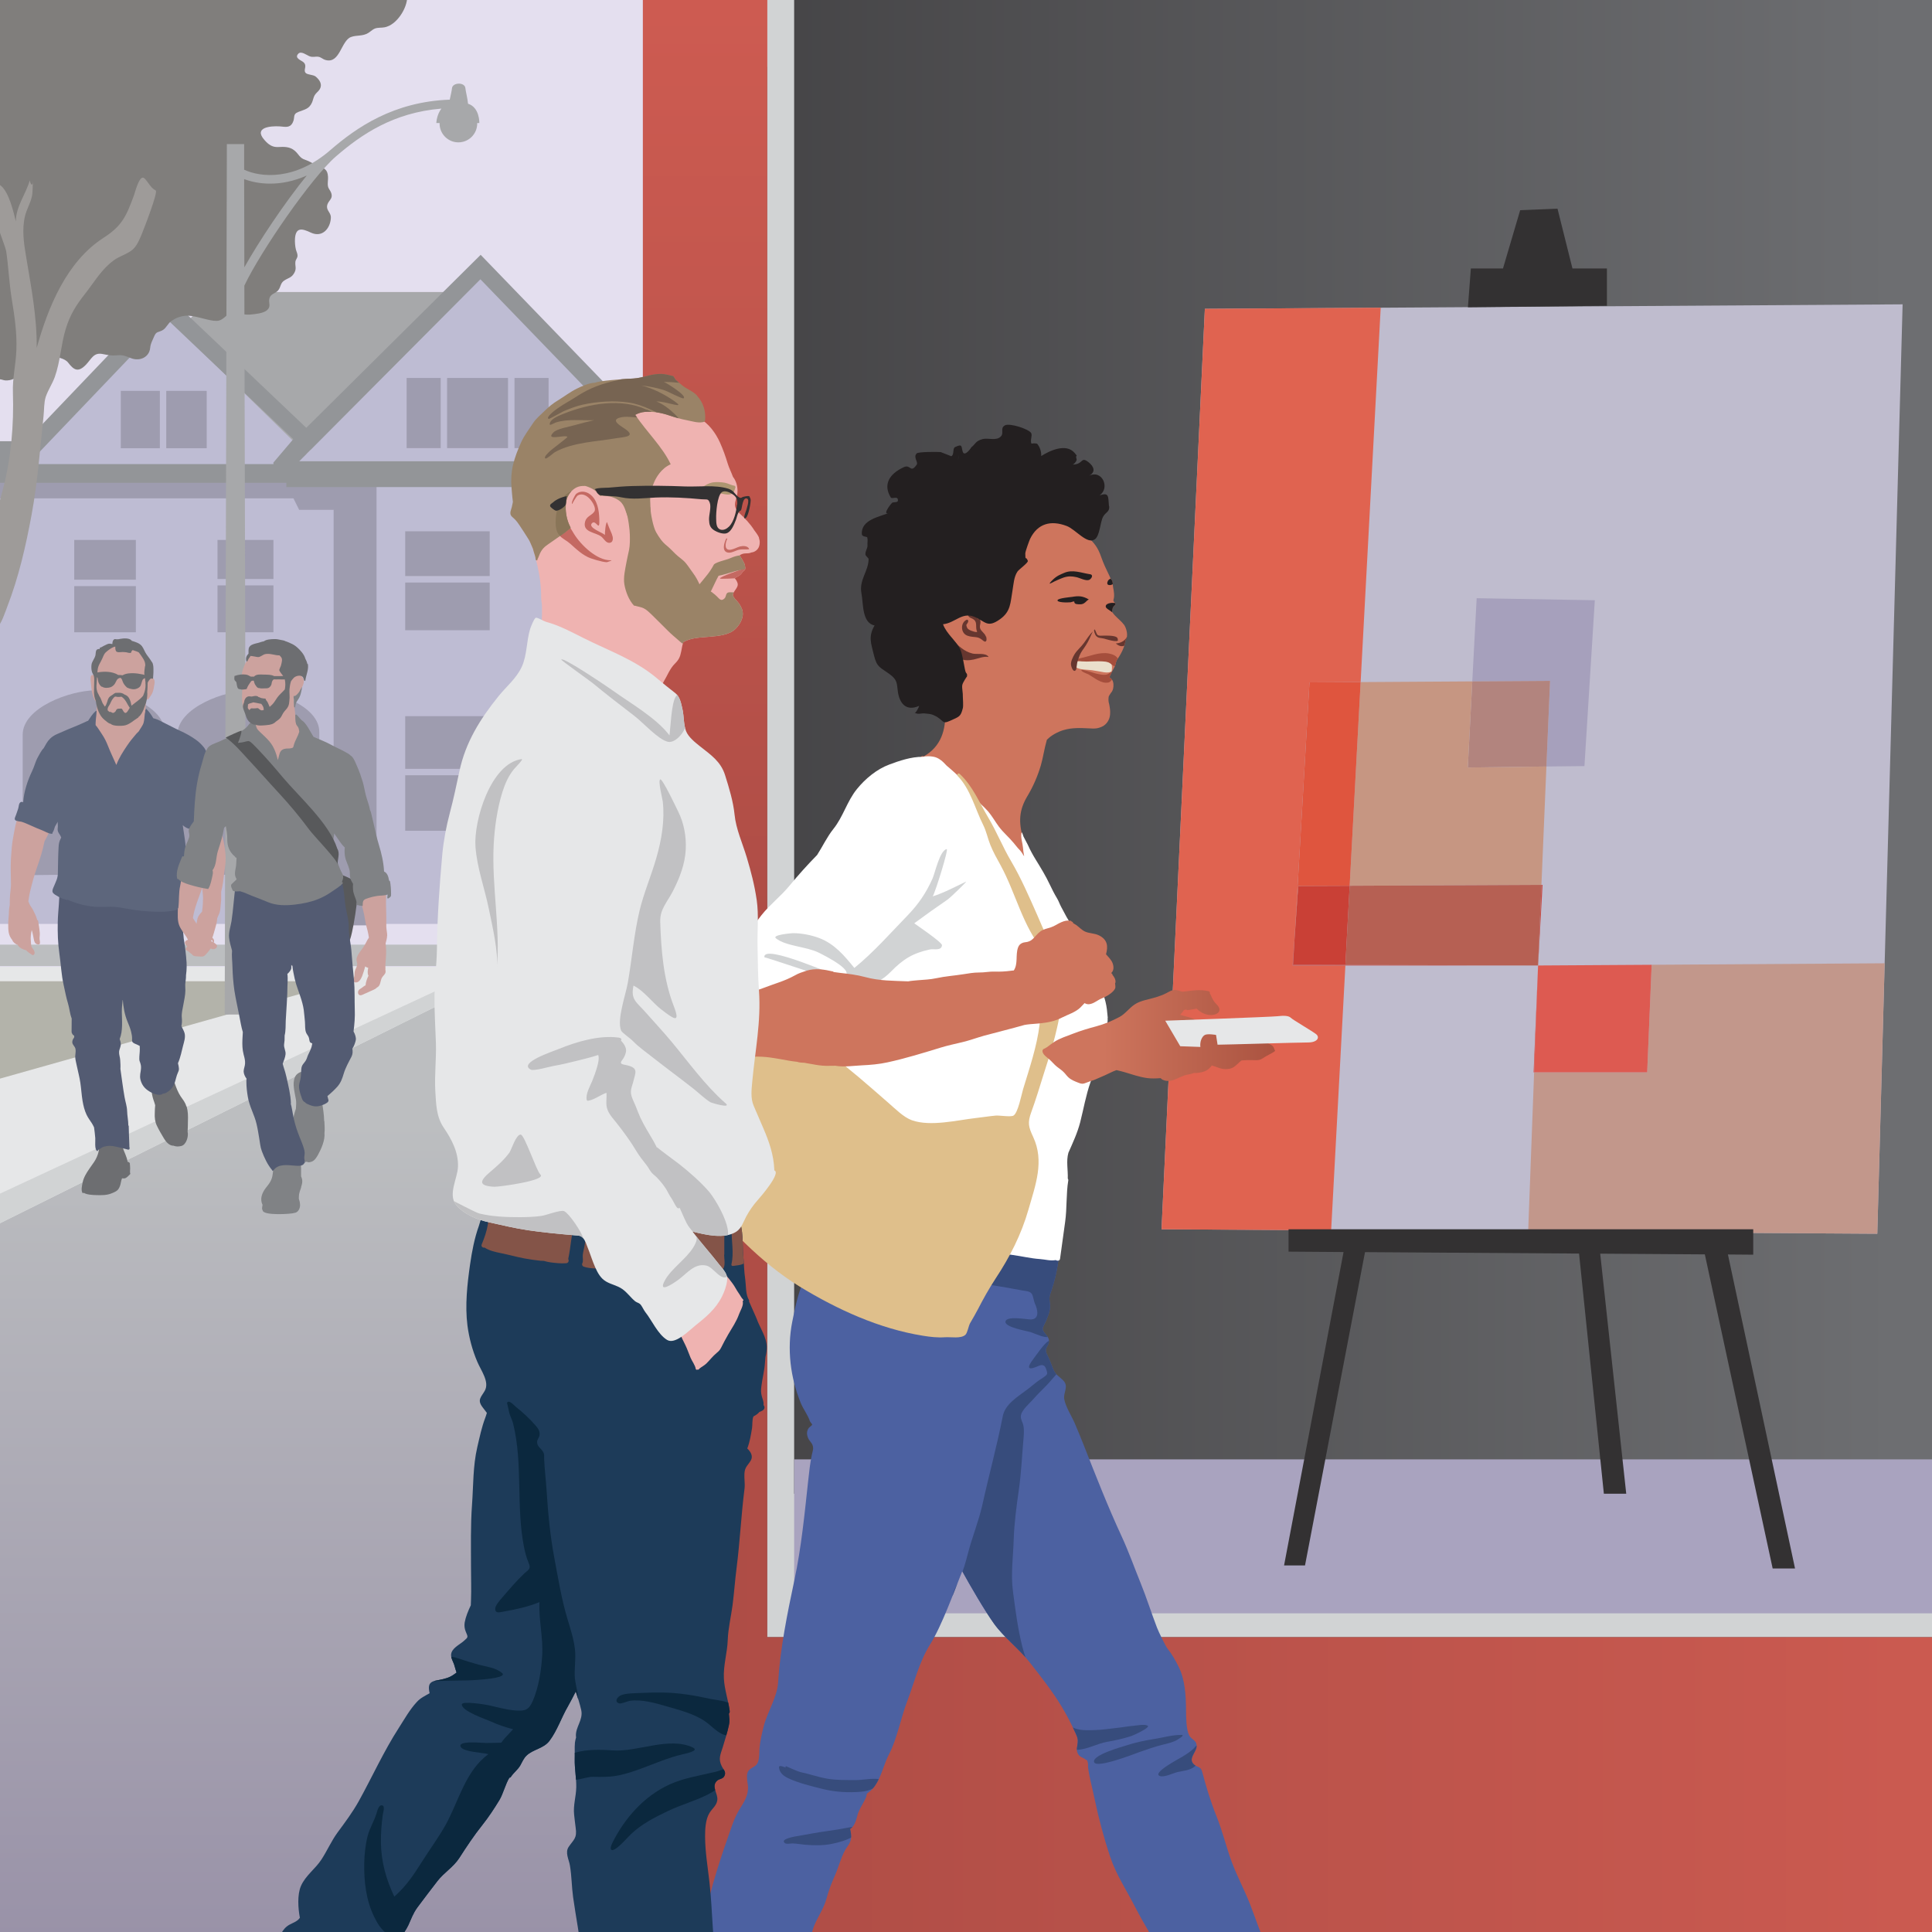 <?xml version="1.0" encoding="UTF-8"?><svg id="a" xmlns="http://www.w3.org/2000/svg" xmlns:xlink="http://www.w3.org/1999/xlink" viewBox="0 0 190 190"><rect x="0" y="0" width="190" height="190" fill="#333333" stroke="none"/><defs><style>.z{fill:url(#j);}.aa{fill:url(#m);}.ab{fill:#fff;}.ac{fill:#ad9671;}.ad{fill:#66362f;}.ae{fill:#939598;}.af{fill:#dfbf8b;}.ag{fill:#c69682;}.ah{fill:#bebcd3;}.ai{clip-path:url(#r);}.aj{fill:#eadfcc;}.ak{fill:#c94036;}.al{fill:url(#s);}.am{clip-path:url(#p);}.an{fill:#c1c1c3;}.ao{clip-path:url(#d);}.ap{fill:url(#g);}.aq{fill:#dd5a51;}.ar{fill:#b3b3aa;}.as{clip-path:url(#v);}.at{clip-path:url(#x);}.au{fill:#1d3b59;}.av{fill:#9e9b99;}.aw{fill:#ce755d;}.ax{fill:#9a8367;}.ay{fill:#bfbcce;}.az{fill:#a7a8aa;}.ba{fill:#845448;}.bb{fill:#6d6e71;}.bc{opacity:.44;}.bc,.bd{fill:none;}.be{fill:#b66053;}.bf{fill:#c2978b;}.bg{clip-path:url(#l);}.bh{fill:#d64b43;}.bi{fill:#4c61a1;}.bj{fill:#a6a0bc;}.bk{clip-path:url(#n);}.bl{fill:#897558;}.bm{fill:#e4dfef;}.bn{clip-path:url(#q);}.bo{fill:#c46962;}.bp{fill:#a9a3bf;}.bq{fill:#df553e;}.br{fill:#808285;}.bs{clip-path:url(#u);}.bt{fill:#cca29e;}.bu{fill:#535b72;}.bv{fill:#d1d3d4;}.bw{fill:#a54e3c;}.bx{fill:#e6e7e8;}.by{fill:#807e7c;}.bz{fill:#e06350;}.ca{fill:#0b283e;}.cb{fill:#bcbec0;}.cc{clip-path:url(#h);}.cd{fill:#333132;}.ce{fill:url(#k);}.cf{fill:#c74540;}.cg{fill:#efb3b1;}.ch{fill:#5d667c;}.ci{fill:#231f20;}.cj{fill:#9e9caf;}.ck{clip-path:url(#w);}.cl{fill:#374c7c;}.cm{fill:#776452;}.cn{fill:#58595b;}.co{fill:#b2847e;}</style><clipPath id="d"><rect id="e" class="bc" width="190" height="190"/></clipPath><linearGradient id="g" x1="34.14" y1="206.83" x2="34.14" y2="110.45" gradientUnits="userSpaceOnUse"><stop offset="0" stop-color="#9289a3"/><stop offset="1" stop-color="#bcbec0"/></linearGradient><clipPath id="h"><polygon class="bd" points="-.59 120.59 50.7 95.09 -.59 95.09 -.59 120.59"/></clipPath><linearGradient id="j" x1="130.67" y1="98.42" x2="130.67" y2="1.09" gradientUnits="userSpaceOnUse"><stop offset="0" stop-color="#ac4c45"/><stop offset="1" stop-color="#cd5b51"/></linearGradient><linearGradient id="k" x1="63.22" y1="146.89" x2="198.11" y2="146.89" xlink:href="#j"/><clipPath id="l"><rect class="bd" x="75.46" y="-.29" width="114.54" height="161.28"/></clipPath><linearGradient id="m" x1="62.41" y1="79.24" x2="186.06" y2="79.24" gradientUnits="userSpaceOnUse"><stop offset="0" stop-color="#414042"/><stop offset="1" stop-color="#6d6e71"/></linearGradient><clipPath id="n"><polygon class="bd" points="118.49 30.37 114.23 120.89 184.62 121.33 187.11 29.93 118.49 30.37"/></clipPath><clipPath id="p"><path class="bd" d="m110.52,61.42c-.32-.43-.78-.71-1.11-1.18-.01-.02-.03-.04-.04-.06,0-.09.02-.17.03-.26.03-.2.12-.3.26-.43.05-.04.05-.14,0-.19-.06-.06-.12-.13-.17-.21.02-.03.02-.07.01-.1.13-.38.04-.86-.03-1.22-.06-.27.02-.66-.25-.85-.03-.12-.09-.24-.15-.36-.29-.6-.55-1.14-.77-1.77-.32-.93-.66-1.38-1.39-2.04-.49-.43-1-.77-1.57-1.08-.4-.22-.8-.34-1.2-.54-.28-.14-.58-.37-.9-.41.04-.16-.1-.35-.27-.23-.03.02-.06.04-.08.05-.01,0-.02,0-.04,0-.02,0-.04,0-.06,0-.07,0-.12.06-.12.13-.79.45-1.8.8-2.29,1.56-.2.3-.3.69-.39,1.04-.17.65-.39,1.28-.58,1.92-.4,1.37-.86,2.42-2.09,3.24-.64.43-1.46.61-2.12,1.02-.91.27-2.27,1.1-2.63,1.86-.52,1.1-.48,2.26-.34,3.43.36,3.15,2.07,7.68-1.39,9.65-.11-.09-.31-.01-.3.15-.03.02-.06.03-.09.05-.11.05-.02.19.07.17.02,0,.05,0,.07-.01.3.8,1.34,1.25,1.94,1.76,1.15.98,2.06,2.41,2.83,3.7.61,1.03,1.43,2.09,2.2,3.01.84.99,1.99,1.38,2.93,2.19.04.04.09.06.14.07.05.05.15.04.18-.03.14-.08.21-.26.06-.41h0c.09-.91,0-1.71-.27-2.64-.44-1.56-.39-2.73.44-4.11.56-.93,1.01-1.97,1.32-3.02.21-.71.34-1.64.59-2.51.02-.02.03-.03.05-.05.4-.41,1.05-.75,1.59-.91.84-.25,1.65-.21,2.51-.17.52.03.87.06,1.43-.25.88-.61.64-1.65.55-2.13-.08-.25-.09-.51-.04-.77.07-.12.14-.24.22-.35.21-.21.26-.58.24-.86-.02-.2-.07-.37-.21-.51-.04-.04-.11-.1-.19-.16.09-.21.19-.41.29-.61.08-.15.18-.3.25-.46.08-.21.09-.42.2-.63.4-.56.77-1.26.85-1.95.31-.39.09-1.19-.16-1.53Z"/></clipPath><clipPath id="q"><path class="bd" d="m124.39,191.07c-.54-1.25-.97-2.55-1.47-3.84-.54-1.38-1.25-2.69-1.77-4.08-.56-1.51-.92-3.06-1.52-4.55s-1.02-2.93-1.41-4.38c-.15-.58-.56-.37-.9-.8-.4-.52.28-1.09.35-1.6.09-.7-.48-.68-.73-1.18-.28-.54-.3-1.78-.3-2.44-.01-1.41-.09-3.01-.73-4.29-.33-.66-.64-1.21-1.1-1.79-.2-.26-.87-1.64-1.03-2.06-.56-1.46-1.03-2.96-1.62-4.41s-1.16-3.06-1.85-4.55c-1.38-2.98-2.55-5.98-3.75-9.03-.28-.7-.56-1.39-.86-2.09s-.9-1.62-1.04-2.39c-.11-.62.47-1.24-.08-1.81-.43-.45-.79-.56-1.03-1.19-.18-.48-.35-.92-.58-1.38-.37-.73.28-.81.18-1.46-.06-.37-.58-.72-.61-1.04-.02-.16.27-.66.33-.81.14-.37.31-.72.37-1.11.1-.56-.14-1.01.04-1.52.25-.74.48-1.48.63-2.27s.27-1.51.28-2.29c0-.48.35-1.32.07-1.76-.14-.22-.71-.48-1-.56-.51-.13-1.06-.08-1.57-.07-1.55.03-3.09-.14-4.64-.22s-3.21.01-4.82-.18-3.34-.38-5.01-.6c-1.02-.13-3.57-2.02-4.58-1.71-1.17.37-.66,2.49-1.32,3.45-.85,1.22-1.7,3.46-2.28,4.83s-.85,2.72-1.13,4.11c-.53,2.67-.18,5.5.85,8,.24.59.7,1.17.89,1.77.03.08.23.28.22.35,0,.04-.29.25-.34.32-.22.32-.2.63-.06.98.1.25.35.45.44.7.13.36,0,.59-.08.99-.17.83-.26,1.67-.35,2.51-.36,3.3-.67,6.54-1.36,9.79s-1.39,6.7-1.6,10.05c-.09,1.45-1.04,2.86-1.41,4.29-.18.71-.36,1.46-.42,2.19-.05.6.06,1.44-.5,1.77-.51.31-.76.44-.73,1.1.03.7.18.78.05,1.49-.14.76-.71,1.44-1.06,2.13s-.55,1.37-.8,2.07c-1.11,3.14-2.07,6.25-2.62,9.55-.11.65-.24,1.35-.21,2.01,0,.16,0,.76.23.84.32.1.39-.56.43-.74.35.12.72.03,1.09.04.49.01.98.12,1.47.16.95.08,1.95.21,2.9.15s1.83-.1,2.73-.19c.54-.06,1.32.05,1.6-.41.45-.74.47-1.75.81-2.56.37-.88.95-1.7,1.2-2.63.22-.82.48-1.5.83-2.28s.58-1.74,1-2.49c.36-.63.79-.83.49-2.08.59-.37.66-1.26.81-1.62.29-.71.81-1.41.81-1.69,0-.39.51-.14,1.25-1.69.35-.75.57-1.61.96-2.35.78-1.49,1.17-3.58,1.76-5.14.74-1.94,1.18-3.89,2.28-5.66,1.17-1.87,2.33-5.15,3.16-7.2.76,1.38,2.2,3.87,3.12,5.15,1.01,1.4,2.45,2.45,3.52,3.82s2.26,2.87,3.19,4.43c.49.82.92,1.66,1.31,2.52.17.38.25.55.22.91-.03.41-.2.74.03,1.15.19.32.47.33.73.53.31.24.07-.18.23.32.04.12.01.4.03.51.13.98.41,1.96.61,2.93.41,1.98.92,3.9,1.56,5.82.58,1.74,1.6,3.27,2.43,4.89.42.82.87,1.61,1.33,2.4.24.42.91,2.25,1.41,2.28.18.01.17-.1.3-.12.02-.14.1-.18.21-.12.13.02.27.03.4.02.44,0,.88-.11,1.31-.17,1.03-.14,2.08-.25,3.12-.3,1.17-.06,2.31.01,3.46.2.24.04,1.94-.1,1.23-.66Z"/></clipPath><clipPath id="r"><path class="bd" d="m108.94,100.09s0-.01,0-.02c0,0,0-.02,0-.02,0-.02,0-.04-.01-.06-.04-.49-.09-.99-.21-1.47-.3-1.22-.86-2.38-1.45-3.47-.53-.99-.9-2.06-1.48-3.03-.16-.27-.23-.55-.38-.82-.01-.02-.03-.04-.04-.06,0,0,0-.01,0-.02-.05-.33-.34-.67-.49-.96-.17-.33-.35-.66-.53-.99-.15-.28-.23-.55-.4-.83-.26-.43-.49-.89-.71-1.35-.39-.84-.89-1.65-1.37-2.43-.3-.49-.56-.96-.79-1.48-.12-.26-.3-.54-.43-.82-.04-.13-.08-.25-.14-.38,0-.02-.03,0-.04,0,0,.02,0,.04-.01.05,0,0,0,.01-.01.02,0,0,0,.01,0,.02-.08.41.12.96.15,1.36.02.3.07.59.12.88-.04-.06-.08-.12-.12-.18-.15-.26-.31-.44-.5-.63-.13-.17-.27-.33-.41-.5-.46-.56-1.02-1.02-1.46-1.61-.36-.49-.66-1.03-1.05-1.49-.42-.49-.93-.87-1.34-1.37-.4-.49-.66-1.07-1.06-1.54-.43-.51-.93-.94-1.43-1.38-.08-.07-.16-.14-.25-.21-.37-.41-.79-.81-1.35-.89-.29-.05-.68-.06-1.01.02-1.11-.02-2.33.4-3.29.76-1.22.45-2.36,1.4-3.17,2.4-.98,1.2-1.35,2.72-2.32,3.93-.63.79-1.06,1.72-1.6,2.56-.96.98-1.88,2-2.75,3.06-.83,1.01-1.91,1.83-2.73,2.87-.8,1.01-1.71,2.26-2.1,3.51-.27.86-.52,1.82-.65,2.71-.13.92-.38,1.92-.39,2.85,0,.08.11.12.16.06.07.03.17.01.22-.05.58-.76,2-1.15,2.83-1.48.8-.32,1.54-.73,2.33-1.07.54-.23,1.07-.48,1.62-.69-.04.87.15,1.77.23,2.64.09.97.04,1.92.38,2.84.37.97.73,1.88.97,2.9.25,1.03.47,2.09.78,3.1.71,2.27,1.25,4.73,1.35,7.11.05,1.16.18,2.32.28,3.48.04.5.09,1.14.29,1.67-.03.09-.01.19.06.27.04.04.08.07.12.1.05.08.11.15.17.22.09.1.3.14.41.05,0,0,.01-.01.02-.02.39.08.83.08,1.2.14.95.16,1.89.38,2.83.58,2.06.46,4.13.89,6.19,1.34,1.81.4,3.57.91,5.41,1.15.9.12,1.78.34,2.68.4.54.04,1.04.2,1.56.1.14.1.39.09.42-.13.17-1.21.33-2.41.5-3.62.19-1.35.09-2.76.31-4.09.01-.07-.01-.13-.05-.17.03-.87-.17-1.71.06-2.54.44-1,.88-1.93,1.16-3,.34-1.33.56-2.66,1.02-3.96.36-1.02.78-2.02,1.09-3.06.17-.59.34-1.17.44-1.77.03-.19.05-.4.06-.6.06-.29.11-.58.09-.89Z"/></clipPath><linearGradient id="s" x1="127.9" y1="101.98" x2="108.5" y2="101.98" gradientUnits="userSpaceOnUse"><stop offset="0" stop-color="#a54e3c"/><stop offset="1" stop-color="#ce755d"/></linearGradient><clipPath id="u"><path class="bd" d="m74.66,52.93c-.09-.3-.37-.62-.5-.81-.38-.61-.92-1.17-1.44-1.65-.41-.39-.53-.72-.37-1.27.09-.31.19-.61.18-.93,0-.49-.14-.99-.45-1.38-.15-.43-.38-.86-.51-1.29-.22-.73-.46-1.4-.77-2.09-.39-.87-1.13-1.95-2.05-2.35-.54-.51-1.15-.7-1.85-.99-.72-.3-1.41-.58-2.16-.78-1.5-.4-3.34-.34-4.79.2-1.7.63-3.12,1.99-4.38,3.23-1.21,1.18-2.07,2.7-2.92,4.14-.46.77-.98,1.67-1.17,2.55-.08.36-.09.74-.1,1.12-.07.05-.06.14-.06.24,0,.05.02.11.04.16,0,.14.02.26.12.37.02.17,0,.33.05.5.13.49.4.97.62,1.43.3.62.44,1.26.61,1.92.28,1.1.47,2.34.46,3.48,0,.3.07.57.08.87,0,.3,0,.61,0,.91,0,.62-.13,1.22-.06,1.84.01.12.14.16.22.11.7.48,1.66.6,2.45.83,1.09.32,2.18.82,3.21,1.3.51.24.96.51,1.43.82.43.28.91.49,1.35.75.97.58,1.82,1.4,2.53,2.27,0,0,0,0,0,0,0,0,0,0,.01.01,0,.01.02.02.03.03,0,0,0,0,0,0-.01.08.09.13.13.05.01-.02.02-.04.03-.06.02-.01.04-.02.06-.04.05-.05.06-.11.04-.16.19-.41.31-.86.56-1.26.34-.56.58-1.22,1.05-1.7.42-.42.54-.66.66-1.26.06-.28.09-.56.18-.82,0-.03.02-.05.03-.07.74-.45,1.73-.45,2.56-.53.85-.08,1.96-.15,2.59-.8.49-.5.88-1.23.6-1.95-.15-.39-.41-.71-.68-.98-.08-.09-.15-.21-.2-.33-.03-.41.58-.75.46-1.2-.04-.16-.15-.34-.28-.5.16-.11.36-.19.48-.28.2-.13.28-.37.48-.49.08-.04.08-.21.07-.29-.03-.39-.14-.48-.28-.75-.07-.14-.2-.3-.26-.45.1-.06.2-.11.31-.14.18-.05.37-.03.55-.05.1-.01.2-.04.29-.08.35-.03.68-.3.77-.65.06-.22.08-.52-.03-.73Z"/></clipPath><clipPath id="v"><path class="bd" d="m68.56,38.91c-.41-.45-1.02-.64-1.48-1.02-.21-.17-.42-.36-.62-.53-.07-.06-.2-.37-.28-.38-.4-.08-.72-.2-1.14-.21-.38,0-.71.04-1.07.12-.44.1-.89.24-1.34.3-.43.06-.88.05-1.31.09-.78.06-1.57.12-2.34.24-.16.03-.32.07-.48.12-.57.01-1.3.35-1.77.58-.67.33-1.23.77-1.87,1.16-.48.29-.87.61-1.27,1-.43.43-.87.76-1.2,1.28-.4.61-.85,1.19-1.15,1.86-.32.71-.61,1.45-.79,2.21-.16.68-.21,1.46-.15,2.15.03.35.05.7.09,1.05.02.14.03.29.05.43-.04.18-.07.35-.11.52-.07.27-.22.56-.08.81.07.13.26.25.35.35.2.2.36.42.51.65.3.45.6.91.89,1.38.17.28.27.61.41.9.03.1.05.19.08.29.07.25.18.5.19.76,0,.12.19.12.18,0,0,0,0-.01,0-.02.14-.26.2-.54.36-.79.27-.46.69-.67,1.1-.97.52-.38,1.09-.71,1.57-1.14.04-.01.23-.17.23-.21-.4-.73-.57-1.65-.44-2.54.07-.48.35-.94.74-1.24.38-.29.73-.33,1.12-.32.03,0,.06.01.09.02.12.04.24.08.37.14.33.14.59.31.82.59.08.11.12.16.24.24.04.03.1,0,.11-.05.15.05.35.04.5.05.46.05.93.22,1.29.51.52.43.56,1.12.86,1.68.01.02.03.02.05.01.02.02.06.03.09.02.31-.14,1.67-.35,2.02-.42.04,0-.07-1.39-.03-1.85.05-.45.21-.91.39-1.33.16-.37.66-1.33,1.62-1.74-.81-1.72-2.31-3.12-3.49-4.86.29-.16.61-.26.93-.29.81-.05,1.54.06,2.3.31.63.21,1.25.4,1.91.52.36.07,1.07.28,1.47.18.04,0,.09,0,.13-.03.06-.02.12-.07.13-.14.09-.89-.17-1.76-.79-2.43Z"/></clipPath><clipPath id="w"><path class="bd" d="m74.48,129.85c-.24-.59-.55-1.23-.82-1.87.02-.04.03-.08,0-.12-.35-.58-.28-1.39-.37-2.05-.12-.77-.12-1.53-.19-2.29-.11-1.26.04-2.56-.48-3.74,0,0,0,0,0-.01-.2-.45-.67-.45-1.16-.45-1.39.01-2.78.02-4.18.03-2.31,0-4.56.3-6.87.15-1.16-.08-2.28.05-3.44,0-1.16-.05-2.35-.17-3.5-.3-.9-.1-1.82-.24-2.72-.24-.56,0-1.1-.08-1.65-.11-.25-.01-.51.05-.77.07-.07-.08-.17-.13-.3-.1-.05,0-.1.03-.15.06-.02,0-.04,0-.06-.02-.13-.05-.22.12-.15.22-.3.4-.46,1.15-.58,1.49-.43,1.2-.68,2.51-.86,3.77-.28,1.96-.51,4.03-.26,6.01.16,1.22.48,2.42.96,3.55.37.89,1.24,2,.74,2.88-.35.62-.76.87-.23,1.59.15.21.3.38.44.58-.05.15-.09.31-.15.46-.36.94-.56,1.92-.79,2.9-.44,1.9-.38,3.75-.52,5.67-.15,2.04-.1,4.1-.1,6.15,0,1.07.04,2.15,0,3.21,0,.18-.02.36-.02.53-.26.55-.5,1.13-.6,1.68-.05.31-.02.61.1.9.24.58.27.53-.2.94-.42.37-1.21.71-1.24,1.35-.01.38.25.73.34,1.09.07.24.13.46.2.66-.2.14-.39.29-.62.4-.43.21-.93.29-1.39.38-.81.15-.77.63-.64,1.25-.44.25-.91.47-1.25.85-.71.76-1.22,1.69-1.78,2.56-1.49,2.31-2.61,4.81-3.94,7.21-.6,1.08-1.35,2.08-2.08,3.07-.62.85-1.01,1.77-1.58,2.65-.6.93-1.59,1.6-2.03,2.63-.36.85-.28,2.16-.1,3.11-.23.35-.59.45-1,.67-.74.39-1.07,1.24-1.21,2.04,0,.04,0,.07,0,.11-.12,1.35,2.62.99,3.75.94,1.54-.07,3.06.18,4.6.25.51.02,1.02.02,1.53,0-.56.44-1.21.75-1.72,1.23-.17.17-.05.52.21.5,1.11-.09,1.97-.86,2.64-1.79.32-.02.64-.06.94-.19.19-.08.21-.34.13-.5-.01-.02-.02-.04-.03-.06-.1-.19-.34-.18-.48-.06,0,0,0,0-.03-.01.23-.39.43-.77.6-1.12.22-.44.53-.83.74-1.28.27-.6.47-1.17.87-1.72.65-.88,1.32-1.75,1.99-2.62.64-.83,1.57-1.37,2.15-2.27.72-1.12,1.44-2.21,2.28-3.26.61-.77,1.15-1.59,1.66-2.43.37-.61.58-1.53.98-2.2.06,0,.12-.03.15-.08.26-.41.66-.68.92-1.12.19-.33.33-.7.61-.97.65-.63,1.68-.69,2.26-1.45.77-1.02,1.18-2.3,1.82-3.4.27-.47.52-.97.77-1.46.2.6.4,1.2.54,1.83.21.97-.59,1.67-.52,2.59,0,.03,0,.05.02.07-.05.17-.1.35-.12.54-.05.53,0,1.1-.02,1.63-.02.94.17,1.84.15,2.77-.02.92-.31,1.75-.21,2.68.05.43.09.84.15,1.27.16,1.05-.19,1.17-.68,1.89-.39.57.02,1.24.12,1.85.17,1.02.17,2.07.31,3.1.14,1,.31,1.99.47,2.99.11.69.2,1.55.56,2.17,0,.09.05.18.13.21.23.07.41.28.67.34.46.12,1.01.19,1.48.19,1.31.01,2.59-.33,3.92-.31,1.33.02,2.68-.03,4,.03.41.02.78-.02,1.16-.06.29.45.74.96,1.25.56.28-.22.29-.62.27-.94-.03-.72-.13-1.45-.17-2.18-.1-1.48-.16-2.99-.33-4.47-.17-1.51-.42-2.95-.43-4.48,0-.75.04-1.69.44-2.34.27-.43.68-.7.76-1.23.1-.67-.63-1.34-.03-1.92.23-.22.61-.15.75-.52.15-.38-.1-.56-.26-.87-.4-.78-.14-1.19.09-1.95.21-.7.44-1.41.59-2.12.11-.52.03-.71,0-1.14.05-.05.08-.11.08-.19h0s0-.04,0-.05c0,0,0-.02,0-.03,0,0,0,0,0,0-.14-1.07-.51-2.09-.57-3.18-.07-1.3.34-2.54.38-3.81.04-1.12.32-2.27.47-3.39.16-1.23.24-2.46.4-3.69.33-2.59.45-5.2.78-7.79.06-.5-.04-.99-.01-1.48.04-.67.33-.79.62-1.28.26-.44,0-.87-.34-1.19.25-.63.36-1.34.47-2.01.05-.32,0-.83.13-1.12,0-.01.01-.02.02-.03.27-.14.45-.28.57-.43.11-.04.23-.09.35-.17.14-.1.2-.27.11-.43-.02-.03-.03-.05-.05-.08,0-.02,0-.03,0-.05.03-.28-.1-.54-.17-.81-.1-.38-.09-.61-.04-1,.09-.77.3-1.52.35-2.3.01-.19.03-.37.05-.57.09-.35.14-.7.13-1.03-.04-.9-.6-1.74-.93-2.55Z"/></clipPath><clipPath id="x"><path class="bd" d="m76.15,115.06c-.06-1.51-.51-2.78-1.1-4.15-.31-.72-.62-1.44-.93-2.16-.32-.76-.21-1.57-.14-2.38.28-3.04.88-5.89.66-8.96-.11-1.47-.11-2.93-.14-4.41s.13-3-.08-4.47-.57-2.84-.98-4.21-1.06-2.78-1.2-4.21c-.13-1.29-.54-2.63-.93-3.87-.42-1.35-1.4-2-2.45-2.83-.49-.39-1.16-.92-1.39-1.51-.25-.64-.2-1.45-.35-2.13-.13-.59-.25-1.25-.7-1.6-.59-.46-1.23-.97-1.82-1.47-2.18-1.84-4.78-2.72-7.29-3.99-1.19-.6-2.33-1.21-3.62-1.56-.22-.06-.8-.43-.99-.4-.15.02-.51.92-.56,1.09-.37,1.2-.3,2.58-.82,3.72s-1.5,1.93-2.28,2.89c-1.81,2.24-3.26,4.55-3.86,7.4-.29,1.38-.58,2.73-.94,4.09s-.62,2.74-.75,4.15c-.27,3.05-.49,6.12-.52,9.18-.02,1.55-.22,3.08-.24,4.63s.09,3.12.14,4.68-.15,3.16-.06,4.72c.08,1.27.09,2.52.83,3.6.77,1.14,1.45,2.4,1.4,3.83-.04,1.17-1.01,2.73-.19,3.75.76.95,2.11,1.48,3.26,1.73,1.28.28,2.55.59,3.85.78,1.5.22,3.02.36,4.53.49.42.04.61,0,.87.3.2.24.32.61.43.9.26.63.45,1.29.73,1.92.25.56.53,1.1,1.07,1.42s1.1.39,1.61.75.81.83,1.26,1.2c.13.11.38.17.48.27.19.17.34.56.51.78.67.84,1.23,2.18,2.15,2.75.79.49,2.11-.87,2.76-1.39,1.06-.85,2.04-1.65,2.65-2.89.24-.49.45-1.05.5-1.59.06-.64-.4-1.06-.78-1.54-.85-1.1-1.79-2.13-2.62-3.24,1.26.31,3.12.77,4.3.01.52-.34.7-.98.98-1.5.31-.57.68-1.11,1.12-1.6.25-.28,2.34-2.68,1.64-2.93Z"/></clipPath></defs><g id="b"><g id="c"><g class="ao"><g id="f"><rect class="bm" x="-2" y="-1.58" width="67.64" height="120.06"/><polygon class="ap" points="69.02 191.4 -.73 191.4 -.73 120.38 51.48 93.96 64.58 94.17 69.02 191.4"/><polygon class="az" points="-.31 44.22 2.09 44.22 64.23 44.22 49.86 28.72 21.2 28.72 14.2 36.05 5.61 42.53 -.31 44.22"/><polyline class="ah" points="-.87 45.63 2.65 45.63 16.46 31.26 30.13 44.64 47.32 27.31 63.52 44.36 63.52 90.86 -.73 90.86 -.73 46.19"/><path class="cj" d="m2.23,86.07v-13.81c0-2.68,4.69-4.37,7.16-4.37s6.79,1.55,6.79,4.09v13.95l-13.95.14Z"/><path class="cj" d="m17.45,86.07v-13.81c0-2.68,4.69-4.37,7.16-4.37s6.79,1.55,6.79,4.09v13.95l-13.95.14Z"/><polygon class="cj" points="32.81 50.14 37.03 47.46 37.03 91 32.81 91 32.81 50.14"/><polygon class="cj" points="-.87 47.11 37.03 47.11 36.33 48.73 33.16 50.14 29.42 50.14 28.86 49.01 -.94 49.01 -.87 47.11"/><rect class="cj" x="39.99" y="37.17" width="3.35" height="6.9"/><rect class="cj" x="39.85" y="52.25" width="8.31" height="4.4"/><rect class="cj" x="39.85" y="57.29" width="8.31" height="4.69"/><rect class="cj" x="39.85" y="70.43" width="8.31" height="5.18"/><rect class="cj" x="39.85" y="76.24" width="8.31" height="5.46"/><rect class="cj" x="7.3" y="53.1" width="6.06" height="3.91"/><rect class="cj" x="7.3" y="57.64" width="6.06" height="4.54"/><rect class="cj" x="11.88" y="38.44" width="3.84" height="5.64"/><rect class="cj" x="16.35" y="38.44" width="3.98" height="5.64"/><rect class="cj" x="43.97" y="37.17" width="5.99" height="6.9"/><rect class="cj" x="50.6" y="37.17" width="3.35" height="6.9"/><rect class="cj" x="21.39" y="57.57" width="5.5" height="4.61"/><rect class="cj" x="21.39" y="53.1" width="5.5" height="3.84"/><path class="ae" d="m47.24,27.46l15.4,15.94,1.22-1.17-16.59-17.17-17.15,17.01-13.78-13.09-13.77,14.41H-.31v1.69l-.14,2.4h28.61v.42h31.14v-2.54h-29.87l17.81-17.89ZM2.65,45.07h.64l13.1-13.71,12.45,11.83-1.96,2.31.02.14H2.65v-.56Z"/><rect class="cb" x="-1.15" y="92.9" width="47.45" height="2.11"/><g class="cc"><polygon class="bx" points="-.59 120.59 50.7 95.09 -.59 95.09 -.59 120.59"/><polygon class="bv" points="-1.15 117.92 47.04 95.51 46.9 97.34 -1.3 122.14 -1.15 117.92"/></g><polygon class="ar" points="-1.01 106.36 33.93 96.5 -1.3 96.5 -1.01 106.36"/><path class="by" d="m40.04-.64c-.05-.32-.77.16-.87.2-.35.11-.75.13-1.12.19-1.05.17-2.07.26-3.07-.17-.42-.18-.77-.45-1.23-.54s-.92-.03-1.36-.02c-1.16.02-2.32.06-3.48.1-1.97.06-3.94.12-5.91.16-.84.02-1.66-.12-2.5-.17-1.2-.06-2.44,0-3.65.02-2.11.06-4.22.28-6.32.49-1.03.1-2.1.1-3.14.09s-1.95-.34-2.96-.47c-.81-.1-1.62.17-2.42.28-.34.04-.69.14-1.04.09S.33-.72-.03-.67C-.64-.6-.8.01-.89.53c-.17.98-.11,1.98-.3,2.97-.38,2.06-.18,4.11-.12,6.18.03.96.21,1.91.25,2.87.04,1.09-.02,2.18,0,3.27.02,1,.06,2.01.08,3.01.02,1.16-.17,2.34-.12,3.5.1,2.08.15,4.13.04,6.21s.29,4.06.29,6.08c0,.35.1.67.11,1,.01.31-.1.56-.07.89s.01.92.42,1.05c.27.08.16-.26.29-.26.16,0,.36.1.53.11.61.05,1.21-.25,1.54-.82.19-.34.23-.78.52-1.06.27-.26.78-.4,1.13-.56.63-.28.72-.12,1.33.02.55.13,1.34.24,1.67.67.56.73.98,1,1.74.22.56-.58.76-1.23,1.62-1.07.59.11.86.19,1.49.13.56-.05.85.09,1.35.29.87.33,1.78-.11,1.87-1.02.04-.43.19-.65.36-1.06.26-.64.41-.4.91-.71.32-.2.47-.63.8-.86.39-.28.86-.47,1.34-.52.89-.09,1.91.37,2.81.48.45.05.67,0,1.03-.28.52-.4.38-.5.36-1.06.47.07.63.37,1.02.55.35.16.84.22,1.19.19.47-.05,1.31-.11,1.68-.44.43-.39.1-.71.23-1.17s.59-.45.86-.78.2-.7.59-.96.71-.26.98-.73.07-.68.12-1.12c.03-.22.2-.35.21-.58.01-.21-.11-.42-.16-.62-.08-.34-.11-.72-.09-1.07.08-1.14.69-1.01,1.57-.59,1.1.51,1.9-.38,1.96-1.45.03-.48-.39-.68-.38-1.11.03-.61.66-.69.4-1.38-.08-.22-.25-.36-.3-.6-.07-.31.02-.63,0-.94-.04-.79-.39-.84-1.02-1.1-.45-.19-.78-.44-1.24-.59-.54-.17-.61-.55-1.03-.9-.48-.4-1.03-.38-1.61-.35s-.96-.24-1.36-.7c-1.08-1.23.59-1.39,1.52-1.33.49.03.96.19,1.25-.34.3-.56-.05-.84.59-1.09s1.04-.28,1.33-.93c.1-.23.13-.49.26-.71s.37-.37.5-.59c.27-.47,0-.89-.39-1.23-.26-.22-.86-.17-1.02-.39-.22-.3.19-.64-.17-1.01-.2-.2-.97-.41-.53-.86.28-.3.82.15,1.12.26.34.12.53,0,.83.04s.43.24.73.32c1.42.4,1.52-1.9,2.5-2.26.57-.21,1.13-.05,1.7-.4.32-.2.48-.43.87-.49.35-.05.61,0,.97-.13,1.1-.36,2.15-2.06,1.97-3.24Z"/><path class="ae" d="m13.88,19.1s-.02,0-.03,0c-.03,0-.03,0,.03,0Z"/><path class="av" d="m15.3,18.71c-.53-.19-.94-1.25-1.26-1.24-.41.02-.76,1.45-.86,1.72-.75,2.04-1.15,3.01-2.99,4.19-3.66,2.36-5.46,6.84-6.58,10.83.03-3.07-.55-5.99-1.05-9.01-.22-1.3-.42-2.69-.09-3.99.16-.64.51-1.21.66-1.86.12-.49.04-1.05.14-1.5-.15.74-.35-.1-.34-.11-.4,1.37-1.38,2.6-1.37,4.04-.24-.98-.67-2.83-1.45-3.5-.61-.52-.54.05-.53.67,0,.75,0,1.51-.08,2.26-.03-.07-.08-.1-.15-.1-.01,0,1.21,3.24,1.26,3.6.23,1.57.29,3.15.55,4.73s.52,3.31.45,4.98c-.05,1.42-.39,2.75-.34,4.18.1,3.18-.17,6.42-.98,9.5-.29,1.1-.63,2.26-.72,3.37-.01.16.14,1.1.14,1.54-.02.85-.02,1.7,0,2.56.03,1.6-.08,3.17-.17,4.76-.02.38-.29,1.15.19,1.27.3.07.87-1.65.97-1.9,1.14-2.93,1.84-6.01,2.41-9.1.6-3.24.82-6.42,1.17-9.67.07-.63.03-1.32.22-1.91.23-.67.65-1.28.89-1.95.54-1.51.6-3.15,1.06-4.68.44-1.45,1.02-2.36,1.94-3.53s1.6-2.39,2.8-3.26c.57-.42,1.34-.61,1.86-1.06.44-.39.7-1.06.92-1.59.19-.46,1.64-4.2,1.33-4.21Z"/><path class="az" d="m46.03,10.21c-.05-.53-.24-1.27-.26-1.53-.05-.63-1.27-.58-1.32,0-.02.23-.14.75-.22,1.12-5.52.2-9.16,2.73-11.73,4.95,0,0,0,0,0,0h0c-3.49,3.04-6.85,2.7-8.49,1.94v-2.52h-1.7l-.21,85.6h2.11l-.18-71.68c1.56-3.31,6.59-10.62,9.01-12.71,2.48-2.14,5.62-4.31,10.37-4.7-.3.39-.47.93-.5,1.42h.32s0,.03,0,.05c0,1.02.83,1.85,1.85,1.85s1.85-.83,1.85-1.85c0-.02,0-.04,0-.05h.21s.05-1.53-1.11-1.9Zm-22.03,7.4c.69.26,1.56.45,2.57.45,1.08,0,2.3-.22,3.6-.8-2.17,2.67-4.68,6.43-6.14,9.03l-.02-8.69Z"/></g><g id="i"><path class="br" d="m29.61,116.75c.13-.41.18-.66,0-1.06,0-.2,0-.41,0-.59-.01-.3.03-.7-.15-.95-.03-.04-.07-.03-.09,0-.44-.09-2.43.14-2.44.64-.07.21-.08.42-.11.65-.06.59-.3.91-.66,1.36-.39.49-.63,1.12-.34,1.68-.01.06-.02.12-.03.18-.01.1-.05.27.04.35-.02.58,2.91.38,3.14.27.34-.04.53-.41.54-.74,0-.25-.05-.44-.12-.63,0-.15,0-.29.02-.44.04-.24.13-.47.21-.71Z"/><path class="br" d="m31.88,110.25c-.01-.6-.11-1.24-.21-1.84.03-.03.05-.06.04-.12,0-.01,0-.03,0-.04-.02-.1-.18-.1-.2,0,0,0-.69-.51-.79-.63-.17-.18-.32-.36-.43-.57-.15-.28-.21-.58-.31-.88-.07-.21-.16-.44-.17-.66,0,0,0-.02-.01-.02,0-.01.01-.03,0-.04-.2-.12-.53.11-.66.26-.23.27-.28.72-.26,1.05.03.47.14.9.22,1.36.05.3.02.61,0,.92-.33.91-.41,1.81-.24,2.8.1.62.28,1.22.56,1.78.16.32.33.45.6.65.02.02.06.01.09,0,.02-.01.04-.02.06-.03.12.12.4.04.53-.02.27-.12.45-.43.59-.68.31-.56.69-1.43.62-2.1.05-.39,0-.83-.01-1.18Z"/><path class="bb" d="m18.33,108.82c-.12-.44-.33-.65-.57-1.01-.24-.36-.43-.84-.58-1.29,0-.02-.01-.04-.02-.05-.03-.11-.06-.21-.09-.31,0-.03-.05-.02-.05,0,0,.02,0,.04,0,.05-.01,0-.02-.02-.03-.03-.11-.05-.19.03-.28.08-.23.13-.43.27-.65.4-.25.15-.49.24-.78.28-.09.01-.32.02-.38.11,0,0,0,.01,0,.02,0,0,0,0,0,0,0,0,0,0,0,0,0,0,0,.01,0,.02-.04.09-.02.21.02.32.04.33.13.66.25.98.02.07.05.18.09.3-.03.26-.03.52-.04.78-.02.44.02.84.21,1.24.21.44.45.84.7,1.26.18.3.47.65.84.7.02,0,.04,0,.05-.01.01,0,.02,0,.03.01.27.1.5.1.78.03.49-.12.73-.94.62-1.4.03-.33.02-.68.03-1,.02-.54.02-.98-.13-1.51Z"/><path class="bb" d="m12.8,115.39c-.03-.16,0-.33,0-.49,0-.15-.02-.31-.03-.45,0-.01.01-.03,0-.04-.03-.09-.13-.15-.22-.15-.07-.5-.34-.95-.49-1.44,0-.03,0-.05-.02-.07,0-.04-.02-.07-.03-.11,0-.01-.03-.01-.03,0,0,.02,0,.03,0,.05-.03-.05-.11-.15-.15-.17-.13-.06-.31-.07-.45-.09-.3-.05-.58-.06-.88-.05-.23,0-.61.03-.61.27,0,.01-.02.03-.02.04,0-.03-.02-.06-.03-.09,0,.02.04.02.05,0,0,0,0,0,0-.01.02-.05-.05-.08-.07-.03-.08.24-.07.48-.13.72-.08.34-.23.68-.42.97-.16.25-.35.48-.51.73-.27.39-.54.84-.63,1.3-.06.29-.18.77-.02,1.03.03.05.1.03.12-.01.29.2.9.22,1.19.23.58.02,1.12.03,1.65-.21.25-.11.46-.19.6-.42.12-.19.18-.4.22-.62.03-.15.06-.28.11-.4.12.02.25.02.34-.02.18-.08.32-.26.46-.39.03-.03.03-.06,0-.09Z"/><path class="bu" d="m18.31,94.15c-.06-.44-.08-.89-.16-1.33-.03-.16-.05-.34-.08-.52-.04-.54-.12-1.09-.21-1.61-.12-.71-.03-1.67-.49-2.28-.02-.02-.05-.03-.07-.03-.02-.02-.05-.02-.08-.01-.06.02-.07.02-.13.06-.01,0-.02.02-.02.03-.32.16-.74.18-1.09.23-.5.07-1.03.1-1.53.1-.97,0-1.94-.01-2.9-.12-.91-.11-1.82-.25-2.73-.37-.53-.07-1.04-.16-1.55-.34-.34-.12-1-.09-1.25-.35-.01-.02-.03-.02-.05-.01,0,0,0-.01,0-.02,0-.03-.05-.04-.05,0-.1.45-.1.88-.13,1.35-.04.58-.1,1.17-.11,1.75-.02,1.06.01,2.06.16,3.1.15,1.02.19,2.08.42,3.09.14.61.24,1.22.43,1.82.15.5.17.98.36,1.47,0,.41-.01.83-.01,1.25,0,.16.02.19.1.32.08.12.18.05.16.25,0,.08-.1.16-.13.24-.15.36,0,.48.18.75.18.27.03.72.05,1.03.02.27.1.54.15.8.11.56.27,1.11.35,1.67.09.6.12,1.2.22,1.8.08.47.19.92.39,1.35.15.32.35.57.54.87.08.12.13.25.2.38.04.35.1.71.12,1.06.02.29-.08,1,.14,1.24.05.06.14,0,.14-.07.2-.12.34-.26.58-.33.39-.12.71-.1,1.09-.02.43.09.86.19,1.28.31.08.02.17-.06.14-.14,0,0,0-.01,0-.02,0,0,0,0,0,0,0-.02,0-.04,0-.05-.01-.02-.02-.05-.02-.08,0-.03,0-.07,0-.1,0-.01,0-.02,0-.04-.03-.61-.04-1.22-.06-1.83.01-.04,0-.1-.04-.12,0-.48-.11-.95-.12-1.42-.01-.46-.17-.9-.25-1.36-.16-.92-.28-1.86-.41-2.78.02-.29,0-.58-.02-.87-.01-.27-.13-.54-.11-.81.02-.28.19-.51.17-.8-.01-.16-.06-.31-.11-.46.33-.83.22-1.8.21-2.67,0-.41.04-.83.09-1.24.05.77.19,1.53.48,2.23.13.32.26.62.34.95.06.27.1.43.1.69,0,.09-.02.21.02.3.08.16.32.22.47.29.08.04.17.09.26.13,0,.11.01.22.01.33,0,.32-.06.65-.05.97,0,.18.06.24.1.39.09.27.08.48.04.76-.08.45-.11.69.05,1.11.21.55.64.87,1.18,1.11.22.1.73.24.94.03.12-.02.24-.04.27-.06.4-.2.74-.55.89-.98.12-.35.17-.7.33-1.05.08-.17.11-.26.09-.44-.01-.11-.04-.29-.09-.47.25-.56.38-1.25.5-1.71.1-.39.26-.84.15-1.25-.06-.24-.22-.47-.31-.7.06-.26.07-.49.04-.81-.04-.44.07-.85.15-1.28.08-.46.2-.95.2-1.41,0-.26-.03-.5,0-.76.03-.24.07-.47.06-.71.08-.56.09-1.15.02-1.71Z"/><path class="bt" d="m15.04,66.7s-.09-.04-.13-.02c-.08.05-.16.09-.23.16.06-.42.16-.81.1-1.26-.08-.58-.3-.97-.65-1.43-.49-.67-1.5-.78-2.3-.78-.02-.03-.04-.05-.09-.05-.79-.03-1.61.55-2.07,1.18-.39.53-.35,1.28-.45,1.91-.4-.19-.32.48-.28.78.05.35.05.71.14,1.05.04.17.11.4.21.56.07.12.17.18.26.27-.05,1-.22,2-.24,3.02,0,.01,0,.03,0,.04,0,0,0,0,0,.02,0,.05,0,.1,0,.14,0,.05.03.08.06.09.05.15.12.28.19.42.21.4.38.82.59,1.22.35.68.79,1.41,1.31,1.99-.08.06-.02.21.1.19.23-.05.42-.51.53-.7.26-.43.59-.8.86-1.22.2-.31.43-.61.58-.95.13-.3.31-.62.44-.94.06.02.14-.01.15-.1.06-.73.13-1.44.16-2.17.02-.44.06-.89.09-1.34.05.02.1.02.17,0,.07-.03.11-.1.15-.16.08-.13.19-.26.26-.4.14-.28.19-.66.24-.96.03-.21.03-.42-.14-.57Z"/><path class="bt" d="m4.81,81.28s0,.01,0,.02c-.06-.18-.1-.34-.26-.49-.22-.21-.54-.31-.83-.4-.31-.09-.61-.2-.93-.23-.3-.04-.46-.02-.73,0-.04-.06-.13-.08-.18,0-.34.58-.44,1.44-.57,2.09-.14.69-.18,1.39-.23,2.1-.05.86-.01,1.73,0,2.59,0,.34-.06.7-.09,1.04-.03.33-.03.66-.03,1-.04.2-.07.4-.08.61,0,.42-.07.83-.07,1.25,0,.66,0,1.1.4,1.59,0,0,0,0,0,0,.06.2.29.37.46.45.02,0,.04.01.06,0,.01.03.02.06.04.08.17.26.52.4.81.48.16.19.41.33.61.46.05.03.09.01.12-.02.01,0,.02-.01.03-.02.1-.13.07-.19.03-.34-.05-.19-.24-.31-.29-.51-.03-.12-.03-.28-.04-.41-.05-.41,0-.78.08-1.16.11.33.15.67.23,1.03.05.22.21.42.47.39.04,0,.09-.03.1-.08.04-.18-.03-.34-.03-.52,0-.19.04-.37.02-.56-.03-.39-.1-.78-.16-1.16,0-.05-.05-.08-.09-.08-.09-.36-.27-.72-.43-1.03-.1-.19-.24-.34-.33-.54-.04-.09-.07-.18-.11-.27.05-.32.09-.65.17-.96.19-.79.4-1.58.67-2.35.3-.85.58-1.72.75-2.6.22-.36.4-.76.54-1.14.03-.01.05-.04.05-.09,0-.03,0-.06.01-.09,0-.01,0-.02.01-.03.04-.11-.14-.19-.19-.08Z"/><path class="bt" d="m21.71,81.64s0-.04.01-.07c0-.01.01-.03.01-.05,0,0,0-.02,0-.02,0-.06-.05-.09-.1-.1,0-.02-.01-.04-.02-.06,0-.01-.02,0-.02,0,0,.02,0,.04.01.06-.03,0-.06.03-.06.07-.07.49-.3.94-.4,1.42-.1.46-.27.91-.41,1.36-.14.44-.27.89-.4,1.33-.08.27-.16.53-.26.8-.05,0-.1.01-.11.07,0,0,0,0-.01,0-.06-.04-.11-.09-.18-.12-.09-.04-.19-.06-.28-.09-.23-.07-.45-.2-.68-.26-.14-.04-.34-.06-.49-.06-.11,0-.21.06-.32.08-.05-.07-.17-.09-.19.02-.18,1.1-.33,2.25-.32,3.37,0,.56-.07,1.17.17,1.7.22.48.61.87.83,1.34-.07,0-.16.05-.2.08-.13.11-.14.26-.05.39.05.06.11.11.18.15-.03.05-.07.09-.1.15-.04.06-.08.11-.04.19.04.08.12.1.19.14.12.07.21.18.32.26.02.02.04.02.06,0,.08.31.57.25.84.28.22.02.37,0,.52-.17.17-.19.36-.39.5-.62.05.02.1.04.15.05.17.06.4-.03.47-.2.07-.18-.12-.31-.25-.4-.02-.01-.04-.03-.06-.04.05-.12.05-.24-.04-.37-.03-.04-.06-.07-.1-.1.12-.31.2-.66.28-.92.08-.29.2-.66.2-.99.03-.07.06-.15.09-.22.12-.25.2-.47.22-.73.03-.28.06-.55.08-.83,0-.25,0-.56,0-.84.16-.59.23-1.21.3-1.82.07-.53.17-1.06.14-1.59-.04-.88-.22-1.83-.5-2.68Zm-1.75,6.83c0,.27-.01.52-.04.79-.02.14-.04.27-.05.4-.18.18-.35.39-.43.61-.02.04-.07.29-.11.57,0-.01-.01-.02-.02-.03-.12-.17-.23-.36-.34-.54.16-1,.57-1.98.92-2.95.02.38.09.76.08,1.14Zm.96,4.19c-.06-.04-.11-.08-.16-.12.02-.03.04-.07.06-.11.01.01.03.02.04.04.05.06.06.13.06.19Z"/><path class="bt" d="m38.08,92.03c0-.29-.08-.6-.09-.89,0-.35,0-.69,0-1.04,0-.44-.03-.86-.03-1.3,0-.51.07-1.01-.14-1.48-.02-.04-.08-.02-.07.02,0,.03,0,.07,0,.1-.01,0-.03,0-.04,0,0,0-.14-.02-.16-.02-.15,0-.31.07-.45.12-.28.1-.54.25-.82.36-.32.13-.77.32-.73.71-.01-.05-.03-.11-.04-.16,0-.02-.03-.01-.03,0,0,.31.13.63.2.93.1.4.18.77.24,1.18.05.33.15.65.23.97.06.22.09.45.13.68-.12.16-.21.34-.3.52-.17.34-.38.61-.61.92-.13.18-.3.47-.31.7,0,.14.05.31.08.46-.02.1-.05.2-.08.3-.01.04-.14.29-.16.38-.04.17-.02.34-.05.51-.04.21-.27.52.04.6.39.11.62-.34.73-.62.12-.31.21-.63.3-.95.05.05.11.1.19.12.02,0,.06.01.1.02-.02.12-.04.24-.05.36,0,.11,0,.33.08.42-.15.3-.26.62-.29.95-.15.06-.26.18-.4.27-.14.09-.26.14-.32.3-.06.17.01.4.21.41.13,0,.29-.09.4-.14.2-.09.4-.17.6-.27.15-.08.5-.18.63-.36.02,0,.03-.01.02,0,.07-.04.14-.1.19-.17.15-.23.15-.55.28-.79.11-.2.35-.34.36-.58,0-.07,0-.14-.02-.21.02-.16-.01-.3,0-.49.01-.26.05-.53.06-.79.03-.42.02-.87-.04-1.3.06-.25.15-.51.15-.76Z"/><path class="bt" d="m29.71,71.74s0-.08-.02-.11c-.01-.03-.03-.05-.06-.05-.13-.09-.26-.17-.38-.29-.06-.06-.1-.13-.15-.2-.03-.37-.06-.73-.09-1.1-.03-.34-.11-.67-.11-1.02,0-.17.02-.35.03-.52.39,0,.53-.42.7-.72.17-.31.4-.79.12-1.1-.07-.14-.17-.27-.27-.35-.2-.15-.49-.19-.72-.27-.17-.05-.27-.07-.4-.21-.01-.01-.03-.03-.04-.04-.02-.07-.04-.14-.06-.2-.08-.47-.18-.96-.52-1.31-.34-.34-.88-.28-1.33-.3-.37-.02-.87-.05-1.22.09-.09.04-.33.2-.44.34-.33.27-.6.78-.73,1.1-.23.54-.31.99-.23,1.55.11.79-.09,1.61.09,2.4.12.51.57,1.3,1.11,1.47,0,0,0,0,0,0,0,0,0,.03.01.02-.05.01.01.88.03.94.06.17.16.24.3.35.22.19.41.42.6.65.63.74.74,1.77,1.33,2.52.02.02.05.01.06,0,0,.02.03.03.05.02.27-.11.47-.56.61-.81.19-.33.38-.56.72-.77.14-.09.28-.12.41-.22.29-.23.53-.76.6-1.12.05-.26.02-.47,0-.73,0,0,0,0,.01-.02Z"/><path class="cn" d="m35.13,87c-.32-.61-1.45-.89-2.02-1.18.28.14.56,6.96,1.23,6.71.26-.09,1.07-4.99.79-5.53Z"/><path class="ch" d="m21.72,80.5s-.01-.04-.03-.06c-.12-1.14-.18-2.26-.37-3.39-.16-1-.37-2.2-1.01-3.03.02,0,.03-.03.02-.05-.13-.22-.18-.38-.36-.57-.2-.23-.4-.43-.65-.61-.49-.36-1.03-.66-1.58-.91-.59-.27-1.16-.58-1.75-.87-.17-.08-.32-.17-.49-.24-.14-.06-.28-.1-.43-.14-.17-.31-.37-.59-.62-.85,0,0,0-.01,0-.02,0-.03-.03-.04-.05-.03-.04-.03-.1.02-.07.07,0,0,0,.02.01.02,0,0,0,0,0,0h-.04s-.03.03-.02.05c.03.11-.02.23-.04.34-.04.28-.04.59-.12.87-.09.3-.32.56-.47.84-.08.07-.16.15-.24.24-.33.38-.64.76-.92,1.18-.39.58-.8,1.21-1.05,1.89-.27-.62-.57-1.23-.82-1.87-.16-.41-.34-.78-.59-1.15-.19-.27-.39-.63-.63-.9,0-.16,0-.32.02-.49.03-.32.07-.62.08-.93,0-.01-.02-.02-.02,0,0,0,0,.02,0,.03,0,0,0,0-.01,0,0-.01-.02-.02-.03,0,0,0,0,0,0,0-.03,0-.05.01-.06.05,0,0,0,0,0,0-.3.24-.5.61-.72.92,0,0,0,0,0,0-.06,0-.31.13-.35.15-.22.1-.44.19-.66.29-.45.2-.91.36-1.36.57-.51.24-.97.35-1.37.75-.28.27-.44.61-.63.94-.22.19-.45.68-.57.88-.24.43-.35.94-.57,1.38-.43.89-.81,2.03-.87,3.06-.07-.05-.15-.07-.24-.03-.21.1-.19.49-.26.67-.07.18-.13.37-.19.55-.03.11-.13.29-.14.4-.01.16.12.23.26.24,0,0,0,0,0,0,.13.06.31.04.45.09.32.1.64.26.95.39.34.15.67.3,1.02.43.31.12.62.34.96.35.08,0,.1-.08.07-.13.13-.1.2-.49.26-.61.07-.14.19-.29.25-.45.01.15.02.3.02.45,0,.14-.05.33,0,.47.04.17.17.3.25.46.03.06.06.11.08.17-.01.03-.02.05-.03.07-.18.34-.21.54-.23.91-.05.86-.05,1.7-.07,2.56-.01.5-.2.8-.38,1.25-.07.17-.21.41-.13.6.08.18.37.32.52.41.27.17.57.26.87.35.03,0,.06,0,.08-.02.82.35,1.71.6,2.59.68.54.05,1.08.01,1.62,0,.51,0,1.03.09,1.52.18,1.06.2,2.05.3,3.13.32.48.01.99-.01,1.46-.11.2-.04.46-.01.53-.23,0,0,0,0,0,0,.02-.01.04-.03.04-.06.09-.72.02-1.45.18-2.16.08-.35.09-.75.21-1.09.04-.12.09-.22.13-.33,0,0,.01,0,.01-.01.22-.4.17-.87.16-1.32,0-.47.05-.92,0-1.38-.06-.6-.18-1.22-.26-1.83.2.18.43.32.62.35.28.05.58-.09.85-.13.25-.03.53-.06.76-.18.11.02.24.01.35,0,.11-.01.21-.06.32-.09.11-.03.22-.04.32-.07.19-.05.39-.15.49-.32.03-.01.04-.03.04-.07,0-.01,0-.02,0-.03,0-.02.01-.05.01-.07Z"/><path class="bu" d="m34.77,101.42c.09-.7.15-1.41.12-2.12-.03-.98.01-1.97-.08-2.95-.1-.97-.18-1.95-.26-2.93-.04-.45-.13-.89-.19-1.34-.03-.24-.05-.47-.06-.71.05-.73-.19-1.47-.31-2.19-.14-.85-.12-1.75-.42-2.57-.02-.05-.09-.02-.06.03,0,0,0,0,0,.01,0,.02.03.02.04,0-.02.04-.04.07-.05.12-.49-.3-1.28.09-1.77.3-.9.38-1.75.66-2.75.69-.97.03-1.9-.19-2.86-.3-.67-.08-1.35-.05-2.02-.18-.31-.06-.6-.11-.88.06,0,0,0,0,0,.01,0-.08,0-.17,0-.25,0-.04-.05-.04-.06,0-.15,1.15-.22,2.32-.39,3.47-.08.51-.3,1.12-.24,1.64.04.42.18.87.29,1.28,0,0,0,0,0,0-.05.53.03,1.07.04,1.6.02.77.08,1.55.19,2.32.13.84.32,1.65.48,2.48.11.55.19,1.09.35,1.61-.02.24-.03.49-.04.73-.02.51-.01.98.12,1.48.08.29.16.58.14.88-.01.26-.13.5-.14.76,0,.25.13.53.29.74-.02.11-.03.22-.02.33,0,.48.06.97.14,1.44.15.95.65,1.76.86,2.68.11.46.18.92.26,1.39.08.44.1.86.26,1.28.24.64.56,1.33,1,1.85,0,.07.09.11.14.04.47-.67,1.36-.52,2.05-.47.32.03.83.08.98-.23.03-.01.05-.04.06-.08,0-.18-.06-.3-.06-.47.01-.25.08-.43.02-.68-.14-.62-.42-1.16-.63-1.75-.22-.58-.39-1.2-.5-1.81-.05-.27-.09-.54-.15-.81-.01-.07-.05-.16-.07-.27.01,0,.02-.02.02-.04-.03-.84-.25-1.71-.43-2.53-.08-.36-.18-.71-.3-1.06-.03-.09-.06-.19-.08-.29.11-.29.25-.63.28-.92.04-.35-.19-.65-.14-1.01.04-.25.06-.48.05-.74,0-.03,0-.06,0-.1.12-.47.09-.98.11-1.46.02-.55.08-1.1.1-1.65.02-.48.06-.95.06-1.43,0-.49.07-1.03,0-1.52.17-.15.38-.38.39-.6,0-.09,0-.19-.01-.29.03.02.06.05.1.07,0,0,.02,0,.02.01.01.24.06.49.1.7.07.37.16.78.27,1.14.26.81.62,1.65.74,2.5.05.39.08.78.12,1.18.03.35-.02.75.12,1.08.06.14.18.27.24.41.07.15.06.36.13.5.03.05.09.06.13.09.02.01.06.03.1.05-.06.44-.22.72-.41,1.12-.05.1-.08.22-.12.32-.09.25-.19.36-.35.56-.14.18-.18.31-.2.53-.03.32-.02.68-.09.99-.06.28-.16.52-.13.82.03.31.14.68.25.97.06.18.12.37.3.45,0,0,0,0,.01,0,.11.15.32.22.49.29.39.16.72.18,1.12.05.19-.06.61-.22.7-.4.05-.1.02-.15-.01-.25-.03-.09-.05-.19-.07-.28.35-.29.69-.6.99-.94.33-.38.47-.79.61-1.26.18-.6.48-1.12.76-1.66.13-.25.14-.53.09-.8.17-.25.3-.63.34-.85.04-.25-.07-.57-.22-.84Z"/><path class="br" d="m38.26,86.58c-.06-.36-.17-.74-.49-.87-.04-.89-.26-1.82-.51-2.63-.2-.65-.34-1.31-.49-1.97-.08-.33-.15-.66-.23-.98-.04-.15-.07-.33-.15-.47-.08-.48-.28-.94-.4-1.41-.12-.45-.19-.93-.32-1.37-.17-.55-.34-1.06-.58-1.58-.14-.31-.28-.73-.55-.96,0,0-.01,0-.02,0-.17-.18-.39-.3-.62-.42-.4-.22-.83-.4-1.23-.62-.33-.18-.72-.37-1.07-.51-.25-.1-.51-.22-.77-.33-.08-.13-.16-.26-.23-.39-.2-.34-.39-.7-.65-1-.09-.1-.17-.16-.28-.24-.19-.17-.32-.39-.52-.55-.02-.02-.04-.01-.06,0,0,0,0,0,0,0,0,0-.02,0-.03.01,0,0-.02.02-.02.03,0,.27,0,.63.08.89.04.12.14.2.2.31.07.13.09.29.11.45-.13.44-.39.81-.52,1.25-.08.25-.02.32-.31.37-.21.04-.43,0-.64.06-.35.1-.43.32-.52.66-.04.14-.07.29-.11.44-.17-.65-.36-1.27-.82-1.82-.29-.35-.63-.64-.96-.96-.29-.28-.33-.37-.39-.69,0-.02-.05-.2-.06-.28.01-.02.01-.04,0-.05,0-.01,0-.03-.02-.02,0,0,0,0,0,0-.34-.09-.55.26-.74.49-.2.23-.41.37-.68.52-.14.08-.3.14-.42.26-.59.2-1.15.5-1.73.75-.34.15-1,.33-1.14.71,0,0,0,0,0,0-.28.4-.4,1.05-.53,1.48-.19.6-.34,1.24-.45,1.86-.22,1.24-.28,2.51-.33,3.77-.16.21-.34.46-.44.69-.14.29.02.46,0,.75-.03.31-.27.7-.37,1.01-.11.33-.14.67-.16,1.01-.03,0-.05-.02-.07-.02-.05-.02-.1.02-.12.07-.26.66-.63,1.38-.48,2.11.01.06.07.08.11.06.23.27.73.43,1.03.53.61.19,1.23.34,1.86.44.02,0,.03,0,.04,0,.01,0,.03,0,.04-.01,0,0,0-.01,0-.02,0,0,0,0,0-.01.22-.34.31-.9.4-1.29.05-.23.05-.37,0-.51.41-.51.33-1.28.53-1.89.25-.76.48-1.51.61-2.29.06-.05.11-.1.17-.15.07.42.15.85.14,1.26-.01.71.21,1.28.77,1.74,0,.05.04.09.1.09.01,0,.03,0,.04,0,0,.01,0,.02,0,.04,0,.01,0,.02,0,.04-.02.27-.02.54-.05.77-.04.24-.12.56-.1.81.01.15.08.32.16.48-.14.15-.3.27-.44.42-.1.1-.12.12-.1.26.01.1.08.23.12.32.02.05.01.07.04.1,0,0,0,0,0,0,0,0,0,0,0,0,0,0,.01.01.02.02,0,0,0,0,.01,0,.15.11.49.05.64.05.02,0,.03,0,.05,0,.4.1.8.31,1.17.45.52.2,1.06.4,1.57.62.83.35,1.78.34,2.65.24.79-.09,1.53-.24,2.27-.53.42-.17.87-.4,1.24-.66.3-.21.67-.43.97-.68.02.01.05,0,.05-.02,0-.01,0-.02,0-.03.06-.05.12-.11.17-.16.05-.05-.01-.15-.08-.12.07-.18.14-.37.13-.56-.01-.19-.14-.37-.22-.54-.21-.44-.33-.93-.58-1.35,0,0,0,0,0,0-.1-.45-.18-.89-.17-1.37.01-.33.05-.66.09-.98.06.1.13.21.2.3.26.35.5.79.84,1.08-.01.08-.02.16-.02.24-.02.42.04.81.2,1.18.1.25.21.52.28.78.06.23.02.43.05.66.02.24.16.49.3.72-.02.19-.02.39,0,.58.01.19.07.37.13.55.05.14.28.69.22.82-.03.07,0,.14.08.14.12,0,.21.07.32.06.01,0,.02,0,.03-.01.02.01.04.02.1.04.03.01.07-.02.07-.05,0-.54.08-.59.6-.75.26-.08.54-.15.82-.19.31-.05.73-.02,1.03-.14,0,0,0,0,0,0,0,0-.03.31-.03.32,0,.05.06.09.1.06.23-.14.28-.18.27-.44,0-.4-.03-.83-.1-1.23Z"/><path class="cn" d="m33.16,83.43c-.82-2.5-3.72-5.04-5.38-7.02-.81-.97-1.66-1.95-2.54-2.86-1.01-1.04-.59-.58-1.84-.49.23-.53.37-1.09.35-1.21-.28.08-1.24.52-1.56.69.69.41,1.72,1.6,2.18,2.1,1.03,1.1,2.02,2.24,3.05,3.35s2.06,2.34,2.99,3.6c.49.66,2.77,2.99,2.8,3.43-.04-.54.27-1.09-.06-1.59Z"/><path class="bb" d="m15.09,65.89c0-.25,0-.56-.14-.78,0,0-.01-.01-.02-.01-.15-.26-.33-.48-.51-.73-.18-.25-.27-.56-.45-.81-.23-.31-.65-.43-1.02-.54,0,0,0-.02,0-.02-.22-.28-.82-.23-1.13-.17-.13.03-.23.05-.36.04,0,0-.17-.03-.19-.02-.04.02-.05.03-.09.06-.1.09-.13.29-.13.43-.19-.03-.31-.08-.52.02-.11.06-.23.11-.35.17-.08.04-.23.15-.31.15-.04,0-.06.03-.06.06,0,.04,0,.07,0,.09-.12-.02-.23,0-.31.09-.1.12-.08.36-.11.51-.04.19-.14.34-.22.5-.08.16-.14.25-.17.43-.03.24-.02.53.06.76.04.12.09.16.15.31.09.25.05.56.05.82,0,.58-.09,1.13.16,1.67.03.23.07.46.14.68,0,.02.02.04.02.06.07.24.17.47.32.71.14.22.31.38.52.54.09.07.19.16.3.22.03.02.11.04.18.06.22.24,1.06.2,1.26.17.54-.06.98-.52,1.43-.79.02-.01.03-.04.03-.06.07-.05.13-.1.18-.17.09-.1.17-.24.22-.35.07-.14.14-.29.18-.44.21-.48.32-1.01.28-1.51.02-.15.02-.31.03-.46,0-.14,0-.27.01-.4,0-.01.01-.05.02-.09.05-.06.08-.14.13-.2.03-.04.07-.08.11-.12.06-.05.11-.04.18-.04.02.03.08.03.09-.02.02-.28.05-.55.04-.83Zm-.79,1.25c.04.31,0,.62-.09.92-.03.12-.1.24-.14.37,0,0,0,0,0,0-.33.4-.75.64-1.14.97,0-.03-.01-.06-.02-.09-.04-.23-.1-.44-.21-.64-.11-.2-.27-.3-.46-.37-.17-.13-.35-.18-.58-.17-.06,0-.14,0-.22.01,0,0-.02-.01-.03-.01-.04,0-.07.02-.11.04-.05.02-.1.05-.14.09-.05.03-.09.06-.13.09-.12.07-.23.14-.32.26-.09.13-.13.27-.17.42-.03.1-.07.2-.11.29-.01.03-.06.11-.12.17-.05-.07-.09-.14-.13-.2-.19-.25-.21-.58-.4-.81,0,0,0,0,0,0-.06-.16-.17-.31-.22-.47-.08-.25-.09-.5-.06-.76.02-.22.03-.44.04-.66.04.03.06.07.07.14.02.12.03.25.07.36.05.15.2.41.36.46.01,0,.02,0,.03-.01.18.16.64.11.81.04.15-.06.28-.16.38-.29.09-.12.14-.27.22-.4.09-.15.21-.2.36-.23.02,0,.03.02.05.03.1.08.13.21.17.32.08.23.23.43.42.59,0,0,0,0,.01,0,0,0,0,0,0,.01.02.02.03.03.06.04.01,0,.03,0,.04,0,.11.07.25.09.4.12.31.07.77-.11.86-.39.05-.15.09-.29.14-.44.05-.15.15-.21.27-.25,0,.15.03.26.05.43Zm-3.61,2.31c.05-.09.11-.17.15-.26.11-.25.24-.53.48-.69.09,0,.18.04.27.04.1,0,.21,0,.31-.02.02,0,.04,0,.06,0,.18.13.32.28.44.48.12.19.22.41.36.61-.19.29-.36.73-.61.36-.17-.25-.08-.31-.4-.28-.1,0-.18,0-.26.06-.07.05-.08.15-.13.21-.33.35-.35-.03-.6.06,0-.02-.01-.03-.03-.04-.05-.03-.1-.07-.14-.12-.02-.13,0-.25.09-.4Zm3.57-3.93c-.02.23-.1.57-.06.86-.11-.06-.28-.07-.38-.09-.19-.04-.39-.07-.59-.08-.38-.02-.84,0-1.18.2-.14-.03-.28-.03-.42-.03,0,0,0,0,0,0-.59-.36-1.37-.37-2.05-.25,0-.08.01-.15.02-.23.04-.47.29-.74.47-1.16.15-.35.19-.5.51-.74.17-.13.5-.38.76-.41,0,.06,0,.12,0,.17,0,.07.02.16.05.23.03.1.13.14.27.15.13.01.27-.02.4-.02.13,0,.25.02.38.03.13.04.26.07.4.06.02,0,.05-.02.06-.04.01-.11.07-.18.15-.24.11.04.21.07.32.11.1.04.19.06.28.12.13.15.28.39.35.49.19.27.31.53.28.86Z"/><path class="bb" d="m30.23,65.31c-.04-.21-.12-.39-.21-.55-.11-.41-.48-.81-.78-1.08-.2-.18-.42-.32-.67-.42-.16-.06-.33-.16-.5-.2-.12-.08-.28-.09-.42-.12-.23-.05-.44-.1-.68-.09-.29.01-.77.02-1.02.22-.2.03-.4.11-.59.16-.26.07-.55.11-.76.3-.14.13-.15.27-.16.45,0,.09,0,.19,0,.3-.05.05-.1.11-.14.17-.11.16-.15.42-.05.6,0,.01.02.02.04,0,.08-.04.11-.19.15-.25.06-.09.15-.18.19-.29.16-.01.67.12.76.11.24-.01.44-.23.68-.29.46-.11.96.13,1.41.12.14.13.28.25.25.53-.02.14-.05.31-.1.48-.05.14-.14.29-.16.43-.01,0-.02-.02-.03-.03,0,0-.01,0,0,0,.08.24.27.42.41.62-.11,0-.22,0-.32.01-.19,0-.38,0-.57,0-.27-.16-.79-.14-1.07-.15-.3-.01-.69-.05-.91.2-.04,0-.09,0-.13,0-.07,0-.13,0-.19,0-.16-.09-.28-.17-.48-.2-.37-.05-.74.01-1.09.13,0,0,0,0-.01,0,0,0,0,0-.01,0,0,0,0,0,0,0,0,0,0,0-.01,0,0,0,0,0,0,.01,0,0,0,0,0,0,0,.12-.04.28.01.4.01.03.18.21.16.18.03.05.03.11.04.17.04.19.05.57.33.55,0,0,0,0,0,0,.18.07.43.02.59,0,.03,0,.05-.02.06-.05,0,0,0,0,0,.01,0,.01.02.01.02,0,.06-.22.21-.43.34-.62.06-.09.1-.17.22-.18.05,0,.09,0,.13,0,.02.11.05.22.1.33.05.11.13.2.2.29.06.07.16.12.25.11,0,0,0,0,.01,0,.09.03.18.04.28.03.13,0,.27,0,.4-.01.06,0,.12,0,.17-.03.13-.02.26-.2.3-.29.05-.1.04-.22.08-.33.02-.06.06-.13.11-.18.02-.02.05-.03.07-.05.15.02.32,0,.47,0,.2,0,.41.02.61.01.04.17.05.37.05.52,0,.07-.02.35-.05.46-.24.28-.53.5-.75.81-.11.15-.19.31-.3.45-.13.19-.28.31-.44.46-.03-.07-.06-.14-.09-.21-.03-.08-.07-.17-.11-.25-.06-.11-.17-.19-.19-.32,0-.02-.03-.04-.06-.04-.11,0-.27-.03-.37-.05-.12-.03-.18-.1-.29-.1,0-.01,0-.02-.01-.03-.1-.09-.26-.09-.39-.07-.09.01-.17.04-.26.05-.11,0-.23-.04-.34-.01-.26.06-.38.33-.42.61-.06.12-.1.25-.1.38.01.28.2.59.27.86.08.28.21.56.46.74.15.1.32.21.49.18.3.15.86.07,1.11.05.41-.03.68-.11.92-.35.16-.11.33-.23.44-.37.12-.15.19-.35.3-.51.14-.21.35-.37.46-.61.09-.19.1-.37.12-.56,0,0,0-.01,0-.02.06-.37-.02-.74.01-1.12.03-.28.07-.54.15-.78.09-.12.17-.23.28-.34.19-.18.65-.31.87-.08.05.06.08.12.09.19,0,.02.01.03.02.04,0,.03.02.06.04.12.02.07.1.04.11-.01.07-.54.36-1.09.24-1.64Zm-5.7,4.52s-.03-.02-.04-.03c-.04-.05-.08-.1-.12-.16,0-.03,0-.06,0-.08,0-.1.01-.19.02-.29.05-.04.11-.07.17-.09.1-.04.22-.05.32-.1,0,0,.01,0,.01-.01.17.02.33.06.49.09.11.02.22.05.32.06,0,0,.01.02.02.03.09.11.17.24.2.38.01.06.02.13.02.19-.06.02-.14.04-.2.04-.09,0-.24-.11-.32-.18,0,0,0-.02-.01-.02-.09-.04-.19-.01-.29,0-.13.02-.25,0-.38,0-.09,0-.1.05-.16.11-.02.03-.04.05-.06.08Z"/><path class="br" d="m29.7,67.58s-.06.05-.07.09c-.04.05-.06.1-.09.15-.04.11-.1.19-.17.29-.09.11-.31.39-.47.33-.02,0-.03.01-.02.03,0,0,0,0,0,0-.03.11.02.23.02.34,0,.02,0,.04,0,.05,0,.03,0,.05,0,.06,0,.2.03.4.02.6,0,.05.09.07.1.01.03-.19.06-.36.16-.53.08-.13.18-.25.25-.39.15-.29.19-.58.26-.89,0-.01,0-.02-.02-.01.01-.04.02-.08.05-.12.01-.01,0-.04-.02-.03Z"/></g><polygon class="z" points="75.46 100.87 75.46 6.57 198.11 6.57 198.11 -9.16 63.22 -9.16 63.22 6.26 63.22 6.57 63.22 100.73 75.46 100.87"/><polygon class="ce" points="75.46 100.87 75.46 160.99 198.11 160.99 198.11 193.06 75.46 193.06 72.48 193.06 63.22 193.06 63.22 100.73 75.46 100.87"/><g class="bg"><rect class="aa" x="76.45" y="-.85" width="123.65" height="160.18"/><path class="bv" d="m198.44,146.9h-120.34V-1.21h120.34m3.31-3.31h-126.95v165.51h126.95V-4.52Z"/><rect class="bp" x="78.1" y="143.52" width="111.9" height="15.14"/><g class="bk"><polygon class="ay" points="118.49 30.37 114.23 120.89 184.62 121.33 187.11 29.93 118.49 30.37"/><polygon class="bf" points="185.76 94.73 185.09 121.74 150.27 121.52 150.87 105.46 161.99 105.46 162.43 94.88 185.76 94.73"/><polygon class="bh" points="162.43 94.88 162.43 94.88 151.26 94.95 162.43 94.88"/><polygon class="aq" points="162.43 94.88 161.99 105.46 150.87 105.46 151.26 94.95 162.43 94.88"/><polygon class="bj" points="156.84 59.03 155.82 75.34 152.08 75.38 152.44 66.96 144.79 67.01 145.22 58.83 156.84 59.03"/><polygon class="co" points="152.44 66.96 152.08 75.38 144.35 75.48 144.79 67.01 152.44 66.96"/><polygon class="ag" points="152.08 75.38 151.59 87.02 132.73 87.11 133.81 67.08 144.79 67.01 144.35 75.48 152.08 75.38"/><polygon class="cf" points="151.7 87.02 151.26 94.95 151.59 87.02 151.7 87.02"/><polygon class="be" points="151.59 87.02 151.26 94.95 132.31 94.9 132.73 87.11 151.59 87.02"/><polygon class="bh" points="151.26 94.95 150.87 105.46 150.82 105.46 151.26 94.95"/><polygon class="cf" points="151.26 94.95 132.31 94.95 132.31 94.9 151.26 94.95"/><polygon class="bz" points="135.83 29.38 133.81 67.08 128.78 67.11 127.31 92.32 127.12 94.95 132.31 94.95 130.87 121.74 113.13 121.74 117.76 29.71 135.83 29.38"/><polygon class="ak" points="132.73 87.11 132.31 94.9 127.16 94.88 127.31 92.32 127.67 87.13 132.73 87.11"/><polygon class="cf" points="132.31 94.9 132.31 94.95 127.12 94.95 127.31 92.32 127.16 94.88 132.31 94.9"/><polygon class="bq" points="127.31 92.32 128.78 67.11 133.81 67.08 132.73 87.11 127.67 87.13 127.31 92.32"/></g><path class="cd" d="m154.64,26.4l-1.47-5.88-3.67.15-1.69,5.73h-3.16l-.29,3.82c.15,0,13.67-.15,13.67-.15v-3.67h-3.38Z"/><polygon class="cd" points="174.33 154.25 176.53 154.25 169.93 123.37 172.42 123.39 172.42 120.89 126.72 120.89 126.72 123.09 132.13 123.13 126.28 153.95 128.34 153.95 134.24 123.14 155.29 123.28 157.73 146.9 159.93 146.9 157.37 123.29 167.66 123.36 174.33 154.25"/></g><g id="o"><g class="am"><path class="aw" d="m110.52,61.42c-.32-.43-.78-.71-1.11-1.18-.01-.02-.03-.04-.04-.06,0-.09.02-.17.03-.26.03-.2.12-.3.26-.43.05-.04.05-.14,0-.19-.06-.06-.12-.13-.17-.21.02-.03.02-.07.01-.1.13-.38.04-.86-.03-1.22-.06-.27.02-.66-.25-.85-.03-.12-.09-.24-.15-.36-.29-.6-.55-1.14-.77-1.77-.32-.93-.66-1.38-1.39-2.04-.49-.43-1-.77-1.57-1.08-.4-.22-.8-.34-1.2-.54-.28-.14-.58-.37-.9-.41.04-.16-.1-.35-.27-.23-.03.02-.06.04-.08.05-.01,0-.02,0-.04,0-.02,0-.04,0-.06,0-.07,0-.12.06-.12.13-.79.45-1.8.8-2.29,1.56-.2.3-.3.69-.39,1.04-.17.65-.39,1.28-.58,1.92-.4,1.37-.86,2.42-2.09,3.24-.64.43-1.46.61-2.12,1.02-.91.27-2.27,1.1-2.63,1.86-.52,1.1-.48,2.26-.34,3.43.36,3.15,2.07,7.68-1.39,9.65-.11-.09-.31-.01-.3.15-.03.02-.06.03-.09.05-.11.05-.02.19.07.17.02,0,.05,0,.07-.01.3.8,1.34,1.25,1.94,1.76,1.15.98,2.06,2.41,2.83,3.7.61,1.03,1.43,2.09,2.2,3.01.84.99,1.99,1.38,2.93,2.19.04.04.09.06.14.07.05.05.15.04.18-.03.14-.08.21-.26.06-.41h0c.09-.91,0-1.71-.27-2.64-.44-1.56-.39-2.73.44-4.11.56-.93,1.01-1.97,1.32-3.02.21-.71.34-1.64.59-2.51.02-.02.03-.03.05-.05.4-.41,1.05-.75,1.59-.91.84-.25,1.63-.13,2.49-.09.52.03.75.18,1.45-.2.99-1.01.64-1.78.55-2.26-.08-.25-.09-.51-.04-.77.07-.12.14-.24.22-.35.21-.21.26-.58.24-.86-.02-.2-.07-.37-.21-.51-.04-.04-.11-.1-.19-.16.09-.21.19-.41.29-.61.08-.15.18-.3.25-.46.08-.21.09-.42.2-.63.4-.56.77-1.26.85-1.95.31-.39.09-1.19-.16-1.53Z"/><path class="aj" d="m109.28,65.23c-.14-.25-.57-.27-.81-.3-.2-.02-.39,0-.59.02-.33.03-.67,0-1,0-.33,0-.68-.02-.98.14-.02,0-.02.03-.01.05-.04,0-.07.02-.13.04-.03.01-.05.05-.05.08-.01.2.02.33.21.42.38.2,1.04.17,1.46.23.34.06.67.1,1,.17.28.06.59.09.87,0,.03-.01.07-.04.07-.07.05-.22.06-.6-.05-.8Z"/><path class="bw" d="m109.06,64.27c-.96-.18-1.9.28-2.81.46-1.08.22.06.34.61.33.5,0,1.02-.05,1.52-.02.23.01.45.03.67.12.14.05.44.36.57.36.27-.01.43-.34.36-.62-.09-.39-.56-.56-.91-.63Z"/><path class="bw" d="m109.67,65.96c-.38,0-.5.27-.81.37s-.8-.03-1.12-.1c-.14-.03-1.33-.45-1.39-.33-.06.15.65.39.71.43.56.32,1.25.94,1.95.79.41-.09.83-1.16.65-1.16Z"/><path class="ci" d="m107.18,56.47c-.85-.13-1.71-.5-2.55-.12-.34.15-.7.27-1.12.69-.19.19-.46.48-.11.29.4-.21.88-.42,1.22-.54.44-.14.78-.13,1.24-.03.33.07.93.4,1.25.27.21-.09.48-.5.08-.56Z"/><path class="ci" d="m109.65,57c-.13-.25-.57-.09-.68.1-.41.77.93.4.68-.1Z"/><path class="ci" d="m107.09,58.96c-.61-.36-1.01-.37-1.66-.26-.1.02-1.39.12-1.43.33-.04.22.88.24,1.3.2.11-.03.3-.11.35-.07-.02.3.38.26.54.27.5.03.63-.38.9-.48Z"/><path class="ci" d="m109.85,59.36c-.33-.15-1.12-.08-1.11.28,0,.21.4.36.72.63.19-.03.67-.78.39-.91Z"/><path class="ad" d="m109.92,62.89c.08-.46-1.19-.37-1.41-.38-.19-.01-.39.05-.56-.06-.12-.08-.24-.54-.29-.54-.18,0,.06.55.11.6.23.28.49.21.8.29.02,0,1.54.5,1.36.09Z"/><path class="ad" d="m110.87,62.52c-.15.44-.59.73-1.14.76.86.75,1.45-.25,1.14-.76Z"/><path class="ad" d="m97.2,64.58c-.28-.41-1.14-.2-1.57-.31-.42-.11-.74-.28-1.08-.54-.58-.42-.92-.98-1.41-1.47-.04-.04-.09.02-.06.06,0,.01.02.02.03.03-.07,0-.13.04-.13.12.07.94.51,1.83,1.38,2.28.45.23.91.21,1.39.11.43-.09.99-.34,1.43-.25.02,0,.04-.02.03-.04Z"/><path class="ad" d="m96.95,62.59c-.1-.34-.49-.5-.57-.83-.05-.2.04-.38.05-.58,0-.19-.1-.39-.21-.54-.05-.06-.16,0-.11.06.07.1.11.18.12.26-.17-.35-.55-.62-.94-.53-.06.01-.1.1-.06.15.11.17.26.19.43.28.44.24.3.61.36,1.02.02.1.04.18.08.25-.11.09-.5-.08-.58-.1-.13-.05-.32-.14-.39-.26-.04-.07-.09-.2-.1-.31.07-.13.2-.24.19-.4,0-.09-.1-.15-.18-.1-.54.27-.57,1.11-.1,1.45.27.19.62.21.94.24.3.03.46.08.71.28.08.07.16.13.26.17.03.01.07,0,.1-.03.12-.1.06-.33.03-.47Z"/><path class="ad" d="m107.48,62.09c-.34.33-.61.76-.88,1.14s-.66.69-.92,1.1c-.16.27-.41.76-.35,1.08s.28.8.5.44c.03-.05.09-.7.15-.86.12-.34.23-.69.44-.99.28-.39.53-.76.73-1.2.07-.16.31-.71.33-.72Z"/></g><g class="bn"><path class="bi" d="m124.39,191.07c-.54-1.25-.97-2.55-1.47-3.84-.54-1.38-1.25-2.69-1.77-4.08-.56-1.51-.92-3.06-1.52-4.55s-1.02-2.93-1.41-4.38c-.15-.58-.56-.37-.9-.8-.4-.52.28-1.09.35-1.6.09-.7-.48-.68-.73-1.18-.28-.54-.3-1.78-.3-2.44-.01-1.41-.09-3.01-.73-4.29-.33-.66-.64-1.21-1.1-1.79-.2-.26-.87-1.64-1.03-2.06-.56-1.46-1.03-2.96-1.62-4.41s-1.16-3.06-1.85-4.55c-1.38-2.98-2.55-5.98-3.75-9.03-.28-.7-.56-1.39-.86-2.09s-.9-1.62-1.04-2.39c-.11-.62.47-1.24-.08-1.81-.43-.45-.79-.56-1.03-1.19-.18-.48-.35-.92-.58-1.38-.37-.73.28-.81.18-1.46-.06-.37-.58-.72-.61-1.04-.02-.16.27-.66.33-.81.14-.37.31-.72.37-1.11.1-.56-.14-1.01.04-1.52.25-.74.48-1.48.63-2.27s.27-1.51.28-2.29c0-.48.35-1.32.07-1.76-.14-.22-.71-.48-1-.56-.51-.13-1.06-.08-1.57-.07-1.55.03-3.09-.14-4.64-.22s-3.21.01-4.82-.18-3.34-.38-5.01-.6c-1.02-.13-3.57-2.02-4.58-1.71-1.17.37-.66,2.49-1.32,3.45-.85,1.22-1.7,3.46-2.28,4.83s-.85,2.72-1.13,4.11c-.53,2.67-.18,5.5.85,8,.24.59.7,1.17.89,1.77.03.08.23.28.22.35,0,.04-.29.25-.34.32-.22.32-.2.63-.06.98.1.25.35.45.44.7.13.36,0,.59-.08.99-.17.83-.26,1.67-.35,2.51-.36,3.3-.67,6.54-1.36,9.79s-1.39,6.7-1.6,10.05c-.09,1.45-1.04,2.86-1.41,4.29-.18.71-.36,1.46-.42,2.19-.05.6.06,1.44-.5,1.77-.51.31-.76.44-.73,1.1.03.7.18.78.05,1.49-.14.76-.71,1.44-1.06,2.13s-.55,1.37-.8,2.07c-1.11,3.14-2.07,6.25-2.62,9.55-.11.65-.24,1.35-.21,2.01,0,.16,0,.76.23.84.32.1.39-.56.43-.74.35.12.72.03,1.09.04.49.01.98.12,1.47.16.95.08,1.95.21,2.9.15s1.83-.1,2.73-.19c.54-.06,1.32.05,1.6-.41.45-.74.47-1.75.81-2.56.37-.88.95-1.7,1.2-2.63.22-.82.48-1.5.83-2.28s.58-1.74,1-2.49c.36-.63.79-.83.49-2.08.59-.37.66-1.26.81-1.62.29-.71.81-1.41.81-1.69,0-.39.51-.14,1.25-1.69.35-.75.57-1.61.96-2.35.78-1.49,1.17-3.58,1.76-5.14.74-1.94,1.18-3.89,2.28-5.66,1.17-1.87,2.33-5.15,3.16-7.2.76,1.38,2.2,3.87,3.12,5.15,1.01,1.4,2.45,2.45,3.52,3.82s2.26,2.87,3.19,4.43c.49.82.92,1.66,1.31,2.52.17.38.25.55.22.91-.03.41-.2.74.03,1.15.19.32.47.33.73.53.31.24.07-.18.23.32.04.12.01.4.03.51.13.98.41,1.96.61,2.93.41,1.98.92,3.9,1.56,5.82.58,1.74,1.6,3.27,2.43,4.89.42.82.87,1.61,1.33,2.4.24.42.91,2.25,1.41,2.28.18.01.17-.1.3-.12.02-.14.1-.18.21-.12.13.02.27.03.4.02.44,0,.88-.11,1.31-.17,1.03-.14,2.08-.25,3.12-.3,1.17-.06,2.31.01,3.46.2.24.04,1.94-.1,1.23-.66Z"/><path class="cl" d="m104.15,134.21l-.1.1c-.06-.23-.28-.37-.36-.59-.15-.38-.07-.77-.11-1.16-.02-.16-.02-.64-.15-.77-.25-.25-.18,0-.32.09-.48.3-1.13,1.3-1.51,1.8-.51.67-.66,1.13.3.75.26-.1.53-.29.8-.1.14.09.33.65.27.8-.1.22-.71.54-.91.7-.34.27-.67.54-1.01.8-.98.74-2.2,1.46-2.43,2.63-.57,2.92-1.37,5.82-2.01,8.73-.36,1.61-1.01,3.18-1.42,4.78-.23.88-.46,1.73-.84,2.55-.09.2-.88,1.69-.65,1.86.11.02.18-.02.21-.13.11.6.89,1.14,1.24,1.61.5.67,1,1.32,1.54,1.95.96,1.13,1.74,2.34,2.56,3.55.2.3,1.91,3.23,2.49,2.31.22-.34-.28-1.49-.37-1.85-.25-.9-.6-1.77-.83-2.68-.45-1.78-.68-3.6-.92-5.42-.23-1.71.02-3.38.07-5.09.05-1.61.28-3.34.51-4.94s.3-3.21.44-4.82c.04-.5.1-.99,0-1.49-.05-.26-.27-.61-.25-.89.03-.61.89-1.29,1.25-1.72.56-.65,1.21-1.19,1.76-1.86.22-.27.48-.52.69-.8.08-.1.37-1.03.09-.73Z"/><path class="cl" d="m112.85,169.7c-.34-.16-1.09,0-1.45.03-.5.04-.99.14-1.49.19-.73.08-1.49.2-2.22.22-.68.02-1.78.09-2.34-.37-.22-.18-.23-.44-.46-.33-.19.09.08.75.11.85.22.7,0,1.83.97,1.79s1.93-.61,2.9-.78c.81-.14,1.62-.32,2.41-.58.19-.06,1.92-.85,1.58-1.01Z"/><path class="cl" d="m116.23,170.62c-.91-.02-1.83.26-2.73.4s-1.89.35-2.79.65c-.27.09-3.36.93-3.11,1.63.23.65,3.94-.81,4.47-1,.77-.27,1.53-.54,2.32-.73.44-.1.86-.21,1.26-.4.1-.05.94-.54.56-.55Z"/><path class="cl" d="m118.12,171.38c-.17.08-.12-.21-.3-.14-.08.1-.08.2,0,.32l-.24.18c-.3.39-.88.77-1.3,1.02-.36.22-3.01,1.6-2.22,1.9.44.16,1.31-.29,1.75-.39.56-.13,1.14-.15,1.62-.5.4-.3.67-.79.76-1.28.03-.15.02-1.13-.06-1.09Z"/><path class="cl" d="m84.97,179.5c-.22.13-1.05.13-1.32.19-.81.16-1.59.29-2.41.4-.89.12-1.78.3-2.66.45-.3.05-1.94.29-1.39.72.16.13.59.02.78.03.4.02.81.09,1.22.13.88.07,1.71.09,2.58-.08.73-.14,1.46-.36,2.12-.72.33-.18.64-.39.92-.64.04-.04.49-.65.18-.47Z"/><path class="cl" d="m86.46,174.97c-.73-.12-1.6.1-2.36.09-.92-.01-1.85.02-2.76-.14s-1.75-.47-2.64-.65c-.18-.03-1.42-.58-1.41-.58-.05.05-.06.09-.01.14-.45-.15-.82-.34-.61.25.13.36.46.61.79.77,1.06.51,2.38.82,3.51,1.1,1.2.29,2.45.36,3.68.26.43-.04.85-.12,1.23-.35.11-.07.95-.82.6-.88Z"/><path class="cl" d="m104.51,120.11c-.92-.36-2.09-.41-3.07-.54-1.28-.17-2.57-.12-3.86-.11-1.15.01-2.29.11-3.44.12-.38,0-2.57-.29-2.48.37.1.74,1.84,1.08,2.36,1.32.91.42,1.76,1.14,2.56,1.72.37.27,2.02,1.04,1.6,1.55-.25.31-1.21.24-1.54.25-.67.03-1.33.05-2,.11-.32.03-2.54.02-2.64.47-.15.71,2.01.67,2.32.68,2.07.12,4.2.47,6.23.86.32.06.72.05.92.33.14.2.19.71.31.97.27.57.49,1.55-.43,1.55-.39,0-2.4-.39-2.47.22-.06.56,2.12.91,2.49,1.03s1.43.63,1.74.45c.27-.16.37-1.35.44-1.66.28-1.15.14-2.33.56-3.42.46-1.23.84-2.3.95-3.61.06-.79.4-2.28-.55-2.66Z"/></g><g class="ai"><path class="ab" d="m108.94,100.09s0-.01,0-.02c0,0,0-.02,0-.02,0-.02,0-.04-.01-.06-.04-.49-.09-.99-.21-1.47-.3-1.22-.86-2.38-1.45-3.47-.53-.99-.9-2.06-1.48-3.03-.16-.27-.23-.55-.38-.82-.01-.02-.03-.04-.04-.06,0,0,0-.01,0-.02-.05-.33-.34-.67-.49-.96-.17-.33-.35-.66-.53-.99-.15-.28-.23-.55-.4-.83-.26-.43-.49-.89-.71-1.35-.39-.84-.89-1.65-1.37-2.43-.3-.49-.56-.96-.79-1.48-.12-.26-.3-.54-.43-.82-.04-.13-.08-.25-.14-.38,0-.02-.03,0-.04,0,0,.02,0,.04-.01.05,0,0,0,.01-.01.02,0,0,0,.01,0,.02-.08.41.12.96.15,1.36.02.3.07.59.12.88-.04-.06-.08-.12-.12-.18-.15-.26-.31-.44-.5-.63-.13-.17-.27-.33-.41-.5-.46-.56-1.02-1.02-1.46-1.61-.36-.49-.66-1.03-1.05-1.49-.42-.49-.93-.87-1.34-1.37-.4-.49-.66-1.07-1.06-1.54-.43-.51-.93-.94-1.43-1.38-.08-.07-.16-.14-.25-.21-.37-.41-.79-.81-1.35-.89-.29-.05-.68-.06-1.01.02-1.11-.02-2.33.4-3.29.76-1.22.45-2.36,1.4-3.17,2.4-.98,1.2-1.35,2.72-2.32,3.93-.63.79-1.06,1.72-1.6,2.56-.96.98-1.88,2-2.75,3.06-.83,1.01-1.91,1.83-2.73,2.87-.8,1.01-1.71,2.26-2.1,3.51-.27.86-.52,1.82-.65,2.71-.13.92-.38,1.92-.39,2.85,0,.08.11.12.16.06.07.03.17.01.22-.05.58-.76,2-1.15,2.83-1.48.8-.32,1.54-.73,2.33-1.07.54-.23,1.07-.48,1.62-.69-.04.87.15,1.77.23,2.64.09.97.04,1.92.38,2.84.37.97.73,1.88.97,2.9.25,1.03.47,2.09.78,3.1.71,2.27,1.25,4.73,1.35,7.11.05,1.16.18,2.32.28,3.48.04.5.09,1.14.29,1.67-.03.09-.01.19.06.27.04.04.08.07.12.1.05.08.11.15.17.22.09.1.3.14.41.05,0,0,.01-.01.02-.02.39.08.83.08,1.2.14.95.16,1.89.38,2.83.58,2.06.46,4.13.89,6.19,1.34,1.81.4,3.57.91,5.41,1.15.9.12,1.78.34,2.68.4.54.04,1.04.2,1.56.1.14.1.39.09.42-.13.17-1.21.33-2.41.5-3.62.19-1.35.09-2.76.31-4.09.01-.07-.01-.13-.05-.17.03-.87-.17-1.71.06-2.54.44-1,.88-1.93,1.16-3,.34-1.33.56-2.66,1.02-3.96.36-1.02.78-2.02,1.09-3.06.17-.59.34-1.17.44-1.77.03-.19.05-.4.06-.6.06-.29.11-.58.09-.89Z"/><path class="bv" d="m94.99,86.71c-1.05.49-2.14,1.09-3.26,1.44.27-.46,1.59-4.69,1.37-4.65-.68.14-1.14,2.33-1.4,2.92-.63,1.4-1.37,2.49-2.43,3.59-1.69,1.74-3.36,3.65-5.25,5.18-.98-1.2-1.93-2.35-3.43-2.93-.79-.3-1.75-.49-2.6-.49-.06,0-2.12.15-1.68.51.96.77,2.99.81,4.17,1.39.55.27,4.09,2.02,2.26,2.42-.24.05-7.73-3.38-7.57-1.95,0-.05,6.57,2.14,7.13,2.36,2.01.79,3.77.64,5.31-.94,1.22-1.25,2.18-1.83,3.85-2.19.37-.08,1.12.17,1.18-.41.03-.29-2.64-2.08-2.73-2.16,1.07-.79,2.16-1.57,3.26-2.32.32-.22,2.03-1.88,1.83-1.78Z"/></g><path class="af" d="m104.29,98.37c-.08-.7-1.17-.42-1.54-.16-.65.47-.41,1.72-.51,2.53-.27,2.2-.99,4.28-1.63,6.39-.15.5-.49,2.31-.94,2.58-.26.16-1.39-.03-1.74,0-.66.06-1.31.17-1.96.24-1.85.21-4.46.87-6.29.22-.82-.29-1.66-1.15-2.31-1.71-.99-.86-1.96-1.72-2.96-2.56-1.66-1.39-3.4-2.76-5.18-4-1.52-1.06-4.07-2.08-5.88-1.29s-2.05,3.39-2.19,5.07c-.35,4.29-2.11,8.51-.78,12.84.19.62.42,1.01.84,1.47.66.73,1.33,1.58,2.07,2.29,1.63,1.58,3.42,3.06,5.36,4.25,3.69,2.25,7.81,4.14,12.11,4.83.72.12,1.45.2,2.18.15.58-.04,1.56.16,2-.24.2-.18.31-.87.46-1.14.26-.45.52-.89.76-1.35.54-1.05,1.11-2.07,1.76-3.06,1.4-2.12,2.52-4.32,3.22-6.76s1.58-4.75.47-7.14c-.47-1.01-.57-1.4-.19-2.45.44-1.21.82-2.45,1.2-3.68s.82-2.49,1.13-3.76c.25-1.04.65-2.56.53-3.59Z"/><path class="af" d="m103.04,92.28c-.39-.75-.69-1.51-1.03-2.28-.78-1.76-1.59-3.64-2.57-5.3-.83-1.4-1.43-2.92-2.26-4.31-.89-1.5-1.51-3.08-2.8-4.28-.14-.13-.33.07-.2.2,1.27,1.31,1.71,3.23,2.52,4.84.31.62.44,1.32.7,1.96.28.69.64,1.33,1,1.98,1.51,2.76,2.18,6.04,4.24,8.44.16.18.43.1.55-.07.28-.4.06-.81-.14-1.19Z"/><path class="aw" d="m109.41,95.81s-.08-.08-.13-.12c.34-.28.24-.84.04-1.17-.15-.23-.36-.47-.55-.67.22-.8.15-1.44-.69-1.86-.44-.22-.94-.18-1.38-.38-.31-.14-.58-.44-.86-.64-.07-.05-.2-.12-.31-.19,0-.04-.01-.08-.05-.11-.04-.03-.08-.05-.13-.07-.01-.06-.07-.07-.12-.04-.52-.14-1.17.3-1.62.53-.34.17-.72.21-1.06.37-.37.18-.59.47-.86.76-.2.21-.36.34-.65.41-.16.04-.33.03-.49.1-.22.09-.35.23-.43.45-.27.73.02,1.59-.42,2.26-.1,0-.21.02-.3.03-.51.07-1.06.1-1.57.08-.53-.02-1.02.1-1.56.09-.52,0-1.02.09-1.53.17-.89.14-1.78.2-2.66.39-.59.13-1.2.15-1.8.2-.31.03-.65.05-.97.11-1.42-.06-2.84-.04-4.22-.42-.84-.23-1.67-.32-2.53-.42-.2-.02-.4-.05-.59-.08,0-.02-.02-.05-.05-.05-.85-.2-1.77-.35-2.62-.07-.4.13-.76.24-1.12.45-.53.29-1.03.5-1.6.7-1,.34-1.96.74-2.97,1.04-.45.13-1.06.25-1.44.56-.24.19-.37.48-.53.74-.02-.01-.03-.03-.05-.04-.03-.03-.09-.02-.1.03-.13.46-.05.95,0,1.42.03.28.09.56.09.84,0,.31-.03.61,0,.92.05.42.54,1.76,1.17,1.64.01,0,.03.02.04.02.44.23.73.18,1.2.14,1.24-.09,2.38.17,3.59.38.27.05.53.08.8.11.22.08.48.09.73.1.05,0,.11.02.16.03.16.03.33.06.47.08.04,0,.08.01.12.02.45.09.93.16,1.4.17.29,0,.61,0,.92-.01.04,0,.07.01.11.02.81.11,1.66-.02,2.47-.06.84-.04,1.68-.11,2.5-.29,1.76-.38,3.54-.93,5.27-1.46.68-.21,1.41-.36,2.11-.53.72-.17,1.41-.43,2.12-.63,1.31-.36,2.66-.68,3.98-1.06.08-.01.16-.02.24-.04.43-.06.89-.07,1.32-.12.75-.08,1.44-.21,2.12-.56.6-.31,1.32-.51,1.82-.99.14-.14.28-.29.42-.44.08.05.16.08.26.1.5.09.99-.39,1.42-.56.42-.16.86-.41,1.17-.75.09-.11.15-.19.18-.33,0-.03,0-.26-.03-.42.02-.02.03-.04.04-.08.03-.29-.13-.54-.31-.76Z"/><path class="al" d="m125.36,103.28c-.11-.37-.21-.48-.59-.64-.54-.23-1.25-.13-1.82-.11-.32-.02-.62-.06-.95-.06-.45,0-.83-.01-1.2-.3-.02-.01-.04-.01-.06,0-.22-.13-.46-.35-.64-.47-.31-.2-.62-.38-.92-.59-.47-.33-.98-.51-1.48-.76-.49-.25-.99-.37-1.52-.51-.04-.01-.08-.03-.12-.04.03-.03.05-.06.08-.09,0,0,.17-.21.19-.23.05-.13.15-.19.3-.19.05.02.1.04.15.05.29-.04.6-.08.9-.15.51.52,1.29.81,1.94.52.46-.21.35-.62.04-.92-.27-.26-.41-.51-.56-.86-.03-.08-.07-.16-.12-.23,0,0,0-.02,0-.03,0-.02,0-.04,0-.06,0-.05-.04-.1-.09-.12-.85-.23-1.72-.06-2.58.04-.07-.01-.13-.03-.2-.05-.24-.07-.48-.16-.73-.11-.24.04-.46.19-.68.3-.32.17-.67.29-1.01.4-.69.22-1.53.31-2.13.73-.53.36-.92.93-1.48,1.22-.74.39-1.45.69-2.26.91-.79.21-1.56.44-2.33.74-.61.24-1.24.43-1.79.78-.26.17-.48.35-.73.53-.07.05-.15.07-.2.12-.3.08-.32.32-.11.6.14.18.34.31.51.46.28.24.5.53.78.75.23.18.48.34.68.55.16.16.28.35.45.5.29.26.64.39,1,.53.29.12.43.12.72,0,0,0,0,0,0,0,0,0,0,0,0,0,.02,0,.03-.01.05-.02.16-.06.33-.12.49-.18.12-.03.24-.07.35-.12.33-.14.66-.28.99-.43.38-.17.72-.36,1.12-.5.27.07.54.12.79.2.74.22,1.44.47,2.21.58.44.06.88.04,1.32.01.01,0,.02.01.04.02.05.03.08.08.13.11.35.18.68.18,1.05.07.52-.16.97-.48,1.51-.56.23-.04.4-.08.56-.15.34.03.8-.06,1.1-.18.25-.1.48-.31.67-.56.28.08.53.19.81.28.28.09.61.1.9.05.46-.08.69-.37,1.03-.68.05-.05.11-.1.17-.14.44-.04.86-.04,1.3-.03.36.01.52,0,.82-.2.36-.25.75-.4,1.11-.64.05-.04.09-.1.07-.16Z"/><path class="bx" d="m114.6,100.39l1.47,2.5,1.98.07c-.07-.51.15-1.03.44-1.18s1.1,0,1.1,0l.15.96c.73,0,7.94-.22,8.89-.22s1.18-.51.81-.81-2.28-1.4-2.5-1.62-.73-.22-1.32-.15-11.02.44-11.02.44Z"/><path class="ci" d="m109.06,49.78c-.09-.99.03-1.37-.93-1.07,1.06-.67.29-2.59-1.06-1.91.76-.38.48-.95,0-1.33-.83-.65-.47.21-1.6.22.15,0,.45-.39.41-.52-.19-.56.24-.12-.2-.63-.84-.98-2.46-.22-3.28.31.01-.45-.12-.86-.4-1.21-.19-.05-.38-.05-.56-.01-.16-.32.11-.79-.03-1.04-.23-.4-2.12-1.01-2.58-.76-.51.28-.06.73-.4,1.09-.44.47-1.26.12-1.79.26-.74.2-.69.49-1.12.81.06-.05-.67,1.04-.85.41-.15-.52,0-.78-.75-.43-.26.12-.05.77-.38.9.03-.01-1.08-.42-1.01-.41-.27-.03-2.22-.04-2.38.13-.37.38.18.86,0,1.11-.63.89-.57-.07-1.26.24-1.52.7-2.03,1.77-1.29,2.98.13.21.76-.23.7.34-.02.17-.47.1-.5.18.12-.32-1.23,1.36-.35.99-.93.39-2.81.68-2.69,2.11.02.27.51.22.53.31.07.32,0,.44.02.8.01.3-.23.55-.2.88.02.16.31.36.31.44,0,1.21-.96,2.06-.7,3.39.19.99.04,2.91,1.29,3.15-.64,1.1-.35,1.74-.06,2.94s.61,1.17,1.54,1.85c.78.57.7.91.81,1.72.14,1.03.73,2,2.09,1.4,0,.1-.33.73-.44.68.45.21.63,0,1.06.07.25.04.48,0,.87.19.98.46.71.9,1.52.54.97-.44,1.07-.41,1.29-1.26.06-.23,0-.96,0-1.11.02-.36-.1-.83-.06-1.14.04-.27.46-.86.47-.87.04-.42-.1-.13-.21-.72-.1-.54-.26-1.47-.42-1.86-.38-.88-1.39-1.59-1.73-2.55,1.18-.12,1.84-1.21,3.05-.74,1.12.44,1.27,1.16,2.55.25,1.07-.76,1.02-1.61,1.23-2.81.11-.62.13-1.34.49-1.88.15-.22,1.09-.88,1.02-1.06-.21-.53-.24.08-.25-.72,0-.2.4-1.28.47-1.43.74-1.52,2.04-1.87,3.61-1.27.88.34,2.01,1.86,2.77,1.3.49-.36.51-1.67.8-2.21.26-.48.66-.45.6-1.06Z"/><path class="cd" d="m94.22,45.21c.07-.15.04-.32.05-.47-.03.27-.05.41-.05.47Z"/><path class="cd" d="m94.22,45.21s0,0,0,0c0,.03,0,.04,0,0Z"/></g><g id="t"><g class="bs"><path class="cg" d="m74.66,52.93c-.09-.3-.37-.62-.5-.81-.38-.61-.92-1.17-1.44-1.65-.41-.39-.53-.72-.37-1.27.09-.31.19-.61.18-.93,0-.49-.14-.99-.45-1.38-.15-.43-.38-.86-.51-1.29-.22-.73-.46-1.4-.77-2.09-.39-.87-1.13-1.95-2.05-2.35-.54-.51-1.15-.7-1.85-.99-.72-.3-1.41-.58-2.16-.78-1.5-.4-3.34-.34-4.79.2-1.7.63-3.12,1.99-4.38,3.23-1.21,1.18-2.07,2.7-2.92,4.14-.46.77-.98,1.67-1.17,2.55-.08.36-.09.74-.1,1.12-.07.05-.06.14-.06.24,0,.05.02.11.04.16,0,.14.02.26.12.37.02.17,0,.33.05.5.13.49.4.97.62,1.43.3.62.44,1.26.61,1.92.28,1.1.47,2.34.46,3.48,0,.3.07.57.08.87,0,.3,0,.61,0,.91,0,.62-.13,1.22-.06,1.84.01.12.14.16.22.11.7.48,1.66.6,2.45.83,1.09.32,2.18.82,3.21,1.3.51.24.96.51,1.43.82.43.28.91.49,1.35.75.97.58,1.82,1.4,2.53,2.27,0,0,0,0,0,0,0,0,0,0,.01.01,0,.01.02.02.03.03,0,0,0,0,0,0-.01.08.09.13.13.05.01-.02.02-.04.03-.06.02-.01.04-.02.06-.04.05-.05.06-.11.04-.16.19-.41.31-.86.56-1.26.34-.56.58-1.22,1.05-1.7.42-.42.54-.66.66-1.26.06-.28.09-.56.18-.82,0-.03.02-.05.03-.07.74-.45,1.73-.45,2.56-.53.85-.08,1.96-.15,2.59-.8.49-.5.88-1.23.6-1.95-.15-.39-.41-.71-.68-.98-.08-.09-.15-.21-.2-.33-.03-.41.58-.75.46-1.2-.04-.16-.15-.34-.28-.5.16-.11.36-.19.48-.28.2-.13.28-.37.48-.49.08-.04.08-.21.07-.29-.03-.39-.14-.48-.28-.75-.07-.14-.2-.3-.26-.45.1-.06.2-.11.31-.14.18-.05.37-.03.55-.05.1-.01.2-.04.29-.08.35-.03.68-.3.77-.65.06-.22.08-.52-.03-.73Z"/><path class="bo" d="m60.04,55.1c-1.35.01-2.91-1.5-3.58-2.58-.44-.7-.81-1.31-.9-2.34-.15-.38-.12-.42-.33-.22-.43.41-.58,1.37-.53,1.94.08.92.81,1.06,1.4,1.59s1.23,1.14,1.98,1.41c.37.13.78.25,1.16.33.16.03.38.08.54.04-.46.11.68-.19.26-.18Z"/><path class="bo" d="m60.19,52.56c-.07-.14-.52-1.21-.48-1.21-.15,0-.24,1.13-.22,1.26-.21-.23-1.72-.71-1.27-1.16.41-.41.77,1.01.72-.4-.03-.86-.18-1.9-.93-2.45-.4-.29-.95-.36-1.35-.03-.1.08-.56.94-.38.99-.02,0,.4-.77.56-.85.46-.24.92.07,1.21.41.26.3.6.89.4,1.19-.26.39-.76.44-.91.99-.27,1.06.98,1.02,1.58,1.46.23.17.43.58.73.62.47.05.49-.47.33-.81Z"/><path class="bo" d="m73.67,53.97c-.16-.31-.6-.3-.89-.23-.29.08-.57.25-.87.31-.71.15-.6-.63-.4-1.03.03-.06-.06-.11-.09-.05-.21.39-.49,1.32.23,1.38.37.03.74-.25,1.1-.3.29-.04.59,0,.88-.03.03,0,.05-.03.04-.06Z"/><path class="bo" d="m73.16,55.91c-.17.08-2.42.8-2.35.99.02.05,1.51-.02,1.52-.03.33-.08.53-.27.74-.54.01-.01.47-.6.1-.42Z"/><path class="ax" d="m72.99,58.24c-.28-.03-.55,0-.83.02-.14,0-.42-.04-.56.01-.24.09-.17.39-.34.57-.33.34-.51.06-.74-.17-.13-.13-.27-.25-.42-.36-.06-.05-.13-.11-.2-.14,0-.02.02-.03.03-.05.25-.49.47-1.02.74-1.5.54-.1,1.02-.27,1.54-.42.38-.11.77-.17,1.15-.26.05.04.03-1.32-.08-1.33-.62-.04-1.02.09-1.58.33-.31.13-1.19.31-1.48.56-.28.52-.51.85-.84,1.24-.2.23-.38.49-.59.72-.18-.4-.35-.71-.61-1.07-.24-.32-.46-.67-.71-.98-.3-.38-.71-.6-1.05-.94-.29-.28-.53-.55-.85-.81-.46-.37-.75-.81-1.04-1.31-.29-.5-.52-1.73-.59-2.48,0-.04-.99.07-1.45.25-.31.12-1-.12-.98-.07.29.86.42,2.07.43,2.52.01.51.02,1.03-.08,1.53-.08.39-.18.79-.25,1.18-.12.68-.32,1.48-.21,2.17.12.72.43,1.54.93,2.09.04.04.09.04.12.03,0,0,0,0,0,0,.29.09.58.12.85.25.29.14.51.37.74.58.37.35.72.73,1.09,1.08.36.35.7.72,1.09,1.05.45.37.89.84,1.41,1.1.02.01.05.01.07.01.02,0,.04.01.07,0,.82-.44,1.8-.43,2.71-.54.35-.04.74-.08,1.05-.25.15-.08.31-.17.46-.27.76-.39,1.25-.89,1.52-1.75.26-.83-.05-1.82-.39-2.58-.02-.05-.09-.04-.12,0Z"/><path class="ac" d="m72.24,47.77c-.35-.05-.64-.24-.98-.3-.35-.06-.8-.08-1.15-.03-.45.07-.85.34-1.23.6-.13.03-.24.09-.33.16-.07.06-.04.2.06.22.01,0,.02,0,.03,0,.07.01.12-.02.14-.07.19-.09.52,0,.69,0,.41,0,.78.07,1.19.13.35.06.79.21,1.14.14.36-.07.43-.36.52-.68.02-.06-.02-.16-.1-.17Z"/></g><g class="as"><path class="ax" d="m68.56,38.91c-.41-.45-1.02-.64-1.48-1.02-.21-.17-.42-.36-.62-.53-.07-.06-.2-.37-.28-.38-.4-.08-.72-.2-1.14-.21-.38,0-.71.04-1.07.12-.44.1-.89.24-1.34.3-.43.06-.88.05-1.31.09-.78.06-1.57.12-2.34.24-.16.03-.32.07-.48.12-.57.01-1.3.35-1.77.58-.67.33-1.23.77-1.87,1.16-.48.29-.87.61-1.27,1-.43.43-.87.76-1.2,1.28-.4.61-.85,1.19-1.15,1.86-.32.71-.61,1.45-.79,2.21-.16.68-.21,1.46-.15,2.15.03.35.05.7.09,1.05.02.14.03.29.05.43-.04.18-.07.35-.11.52-.07.27-.22.56-.08.81.07.13.26.25.35.35.2.2.36.42.51.65.3.45.6.91.89,1.38.17.28.27.61.41.9.03.1.05.19.08.29.07.25.18.5.19.76,0,.12.19.12.18,0,0,0,0-.01,0-.02.14-.26.2-.54.36-.79.27-.46.69-.67,1.1-.97.52-.38,1.81-1.24,1.8-1.28-.24-.9-.67-1.73-.44-2.61.12-.47.35-.94.74-1.24.38-.29.73-.33,1.12-.32.03,0,.06.01.09.02.12.04.24.08.37.14.33.14.59.31.82.59.08.11.12.16.24.24.04.03.1,0,.11-.05.15.05.35.04.5.05.46.05.93.22,1.29.51.52.43.56,1.12.86,1.68.01.02.03.02.05.01.02.02.06.03.09.02.31-.14,1.67-.35,2.02-.42.04,0-.07-1.39-.03-1.85.05-.45.21-.91.39-1.33.16-.37.66-1.33,1.62-1.74-.81-1.72-2.31-3.12-3.49-4.86.29-.16.61-.26.93-.29.81-.05,1.54.06,2.3.31.63.21,1.25.4,1.91.52.36.07,1.07.28,1.47.18.04,0,.09,0,.13-.03.06-.02.12-.07.13-.14.09-.89-.17-1.76-.79-2.43Z"/><path class="bl" d="m56.13,51.18c-.11-.29-.18-.59-.22-.89-.09-.63-.1-1.29.4-1.76.11-.11-.03-.26-.16-.2-.89.39-1.31,1.32-1.45,2.24-.08.53-.17,1.87.46,2.16.07.08.2.09.33.05.31-.09.86-.48.9-.81.03-.27-.18-.55-.27-.78Z"/><path class="cm" d="m67.88,37.51c-1.17-1.08-2.39-1.37-3.93-1.05-.34.07-.68.16-1,.31-.19.08-.36.18-.52.31-.09.03-.16.01-.19-.07-.46.12-.93.26-1.4.36-1.58.33-2.83.76-4.19,1.66-.61.4-1.27.73-1.87,1.17-.1.07-1.19.86-.81,1,.05.02,1.35-.71,1.48-.77.59-.24,1.2-.49,1.84-.63,1.46-.32,3.09-.43,4.56-.21s2.74,1.01,4.12,1.65c.19.09.75.51.82.12.04-.21-.31-.51-.45-.65-.49-.48-1.15-.99-1.79-1.23.6,0,1.17.18,1.75.31.51.11.57.05.06-.31-.96-.68-2.13-1.28-3.27-1.57.76.09,1.52.23,2.26.47.3.1,1.76.88,1.88.79.35-.27-1.72-1.53-1.94-1.61.51,0,1.02.03,1.53.09.12.01,1.38.17,1.07-.12Z"/><path class="cm" d="m63.59,40.29c-2.5-1.17-5.68-.6-8.16.4-.4.16-1.18.45-1.34.88s.32.06.57-.02c1.16-.38,2.58-.18,3.78-.23-.67.16-1.34.32-2,.51-.5.15-1.67.33-2.02.7-.87.9,1.24.16,1.38.44.03.05-1.56,1.24-1.7,1.38-.08.08-.71.63-.45.74.13.05.79-.55.93-.63,1.77-.98,4.05-1.02,6-1.36.76-.13,2.02-.13.92-.9-.36-.26-1.47-.84-.61-1.11.96-.31,2.21.24,3.14-.17.59-.26-.03-.46-.43-.65Z"/></g><path class="cd" d="m73.81,49.1c-.02-.11-.05-.24-.09-.14.13-.31-.52-.12-.58-.11-.24.04-.22.22-.5.03-.41-.28-.45-.64-1.02-.82-1.29-.4-2.9-.17-4.24-.22-1.74-.07-3.46-.09-5.2-.04-.78.02-1.56.09-2.34.16-.16.01-1.27,0-1.36.18.05-.09.24.33.26.35.22.19.14.19.43.23.65.09,1.27.04,1.93.19,1.11.24,2.25.07,3.38.02,1.5-.06,3.02.03,4.51.17.56.05.64-.09.81.34s-.09,1.21-.07,1.66.07.76.47,1.03c.31.21.97.46,1.32.29.43-.2.67-.83.84-1.26.09-.23.14-.53.26-.74.16-.28.18-.1.27-.28.09-.16.14-1.33.6-1.1.25.13-.06.97-.11,1.17-.02.06-.39.96-.04.73.27-.17.53-1.6.48-1.85Zm-1.33.52c-.07.68-.29,1.68-.79,2.17-.22.22-.54.39-.84.29-.42-.14-.41-.67-.42-1.08-.02-.51.09-2.23.55-2.59.31-.25.89.06,1.13.24.35.25.43.55.39.98Z"/><path class="cd" d="m55.77,48.78c-.48.1-1.02.29-1.39.63-.13.12-.3.16-.28.36.01.11.45.43.55.45.28.05.83-.33.97-.56.07-.12.06-.86.15-.88Z"/><g class="ck"><path class="au" d="m74.48,129.85c-.24-.59-.55-1.23-.82-1.87.02-.04.03-.08,0-.12-.35-.58-.28-1.39-.37-2.05-.12-.77-.12-1.53-.19-2.29-.11-1.26.04-2.56-.48-3.74,0,0,0,0,0-.01-.2-.45-.67-.45-1.16-.45-1.39.01-2.78.02-4.18.03-2.31,0-4.56.3-6.87.15-1.16-.08-2.28.05-3.44,0-1.16-.05-2.35-.17-3.5-.3-.9-.1-1.82-.24-2.72-.24-.56,0-1.1-.08-1.65-.11-.25-.01-.51.05-.77.07-.07-.08-.17-.13-.3-.1-.05,0-.1.03-.15.06-.02,0-.04,0-.06-.02-.13-.05-.22.12-.15.22-.3.4-.46,1.15-.58,1.49-.43,1.2-.68,2.51-.86,3.77-.28,1.96-.51,4.03-.26,6.01.16,1.22.48,2.42.96,3.55.37.89,1.24,2,.74,2.88-.35.62-.76.87-.23,1.59.15.21.3.38.44.58-.05.15-.09.31-.15.46-.36.94-.56,1.92-.79,2.9-.44,1.9-.38,3.75-.52,5.67-.15,2.04-.1,4.1-.1,6.15,0,1.07.04,2.15,0,3.21,0,.18-.02.36-.02.53-.26.55-.5,1.13-.6,1.68-.05.31-.02.61.1.9.24.58.27.53-.2.94-.42.37-1.21.71-1.24,1.35-.01.38.25.73.34,1.09.07.24.13.46.2.66-.2.14-.39.29-.62.4-.43.21-.93.29-1.39.38-.81.15-.77.63-.64,1.25-.44.25-.91.47-1.25.85-.71.76-1.22,1.69-1.78,2.56-1.49,2.31-2.61,4.81-3.94,7.21-.6,1.08-1.35,2.08-2.08,3.07-.62.85-1.01,1.77-1.58,2.65-.6.93-1.59,1.6-2.03,2.63-.36.85-.28,2.16-.1,3.11-.23.35-.59.45-1,.67-.74.39-1.07,1.24-1.21,2.04,0,.04,0,.07,0,.11-.12,1.35,2.62.99,3.75.94,1.54-.07,3.06.18,4.6.25.51.02,1.02.02,1.53,0-.56.44-1.21.75-1.72,1.23-.17.17-.05.52.21.5,1.11-.09,1.97-.86,2.64-1.79.32-.02.64-.06.94-.19.19-.08.21-.34.13-.5-.01-.02-.02-.04-.03-.06-.1-.19-.34-.18-.48-.06,0,0,0,0-.03-.01.23-.39.43-.77.6-1.12.22-.44.53-.83.74-1.28.27-.6.47-1.17.87-1.72.65-.88,1.32-1.75,1.99-2.62.64-.83,1.57-1.37,2.15-2.27.72-1.12,1.44-2.21,2.28-3.26.61-.77,1.15-1.59,1.66-2.43.37-.61.58-1.53.98-2.2.06,0,.12-.03.15-.08.26-.41.66-.68.92-1.12.19-.33.33-.7.61-.97.65-.63,1.68-.69,2.26-1.45.77-1.02,1.18-2.3,1.82-3.4.27-.47.52-.97.77-1.46.2.6.4,1.2.54,1.83.21.97-.59,1.67-.52,2.59,0,.03,0,.05.02.07-.05.17-.1.35-.12.54-.05.53,0,1.1-.02,1.63-.02.94.17,1.84.15,2.77-.02.92-.31,1.75-.21,2.68.05.43.09.84.15,1.27.16,1.05-.19,1.17-.68,1.89-.39.57.02,1.24.12,1.85.17,1.02.17,2.07.31,3.1.14,1,.31,1.99.47,2.99.11.69.2,1.55.56,2.17,0,.09.05.18.13.21.23.07.41.28.67.34.46.12,1.01.19,1.48.19,1.31.01,2.59-.33,3.92-.31,1.33.02,2.68-.03,4,.03.41.02.78-.02,1.16-.06.29.45.74.96,1.25.56.28-.22.29-.62.27-.94-.03-.72-.13-1.45-.17-2.18-.1-1.48-.16-2.99-.33-4.47-.17-1.51-.42-2.95-.43-4.48,0-.75.04-1.69.44-2.34.27-.43.68-.7.76-1.23.1-.67-.63-1.34-.03-1.92.23-.22.61-.15.75-.52.15-.38-.1-.56-.26-.87-.4-.78-.14-1.19.09-1.95.21-.7.44-1.41.59-2.12.11-.52.03-.71,0-1.14.05-.05.08-.11.08-.19h0s0-.04,0-.05c0,0,0-.02,0-.03,0,0,0,0,0,0-.14-1.07-.51-2.09-.57-3.18-.07-1.3.34-2.54.38-3.81.04-1.12.32-2.27.47-3.39.16-1.23.24-2.46.4-3.69.33-2.59.45-5.2.78-7.79.06-.5-.04-.99-.01-1.48.04-.67.33-.79.62-1.28.26-.44,0-.87-.34-1.19.25-.63.36-1.34.47-2.01.05-.32,0-.83.13-1.12,0-.01.01-.02.02-.03.27-.14.45-.28.57-.43.11-.04.23-.09.35-.17.14-.1.2-.27.11-.43-.02-.03-.03-.05-.05-.08,0-.02,0-.03,0-.05.03-.28-.1-.54-.17-.81-.1-.38-.09-.61-.04-1,.09-.77.3-1.52.35-2.3.01-.19.03-.37.05-.57.09-.35.14-.7.13-1.03-.04-.9-.6-1.74-.93-2.55Z"/><path class="ca" d="m49.36,164.52c-.63-.53-1.51-.6-2.28-.81-.69-.19-1.38-.4-2.05-.63-.75-.26-1.13-.17-1.74.36-.42.37-1.08.81-1.29,1.35s.16.56.6.54c.84-.03,1.69-.05,2.54-.06.79,0,1.58-.03,2.37-.11.2-.02,2.4-.19,1.86-.64Z"/><path class="ca" d="m56.54,165.13c-.09-.98.12-1.97,0-2.95-.12-1.01-.43-1.96-.72-2.92-.6-1.99-.94-4.09-1.32-6.13-.41-2.19-.61-4.39-.75-6.62-.07-1.03-.2-2.06-.24-3.09-.01-.33.05-.38-.12-.67-.2-.34-.57-.48-.57-.94,0-.24.21-.44.24-.67.05-.4-.13-.65-.39-.95-.53-.62-1.27-1.31-1.91-1.81-.21-.17-.73-.79-.9-.41,0-.02.19.8.19.82.08.43.32.81.42,1.24.97,3.98.27,8.1,1.06,12.1.11.55.25,1.09.47,1.6.25.58-.04.64-.46,1.03-.76.72-1.47,1.56-2.15,2.35-.2.23-.68.76-.69,1.09-.01.54.51.34.92.27,1.16-.2,2.34-.46,3.43-.91-.08,1.76.38,3.5.27,5.27-.09,1.43-.34,3.08-.91,4.41-.4.94-.76,1.05-1.77.97-.88-.07-1.72-.32-2.58-.51-.42-.09-2.61-.43-2.64-.09-.06.66,2.43,1.49,2.86,1.69.72.33,1.45.57,2.18.76-.27.28-.54.57-.8.86-.12.14-.25.29-.36.46-.52.02-1.03.03-1.55.03-.35,0-2.82-.27-2.43.4.29.49,2.14.54,2.71.7-2.25,1.64-2.91,4.59-4.18,6.91-.7,1.26-1.57,2.43-2.34,3.65-.82,1.3-1.57,2.43-2.73,3.45-.81-1.69-1.29-3.42-1.32-5.31-.01-.91.06-1.82.18-2.72.02-.19.26-.87-.05-.94-.36-.09-.49.57-.57.81-.24.77-.67,1.43-.87,2.22-.22.87-.31,1.79-.33,2.68-.03,1.76.18,3.61.96,5.21.29.6.64,1.2,1.17,1.62.25.21.53.36.84.46.12.04.3-.03.4,0,.15.05.14.23.39.24.3.02.52-.3.79-.37.07-.05.14-.09.21-.14l.24.18c.14-.05.16.08.27-.05.14-.17-.06-.17,0-.29-.04-.05-.07-.09-.11-.14l.22-.19c.24-.39.7-.72.98-1.09,1.06-1.35,2.03-2.78,2.93-4.23.95-1.53,2.01-2.95,3-4.45,1.15-1.75,2.29-3.42,3.6-5.06.59-.74,1.13-1.5,1.81-2.17.16-.15,1.71-1.4,1.38-1.69.08-.16.15-.33.21-.5.46-.26.77-.86,1-1.31.18-.33.19-.74.35-1.06.16-.31.25-.16.35-.62.18-.8-.19-1.71-.26-2.5Z"/><path class="ca" d="m72.64,168.48c-.06-1.17-2.04-1.24-2.86-1.42-1.51-.34-3.02-.58-4.57-.61-.7-.01-1.4,0-2.09.04-.53.03-1.68,0-2.15.28-.32.19-.55.61-.07.75.2.06.83-.23,1.07-.26,1.17-.15,2.41.21,3.53.53,1.3.38,2.7.72,3.84,1.49.7.47,1.67,1.7,2.64,1.32.75-.3.7-1.46.66-2.12Z"/><path class="ca" d="m68.15,171.86c-2.38-1.11-5.41.46-7.9.28-1.27-.09-5.8-.37-4.68,2.26.51,1.2,1.81.32,2.74.34s1.81.03,2.75-.19c1.36-.32,2.64-.88,3.94-1.36.7-.26,1.41-.5,2.14-.67.13-.03,1.7-.33,1.01-.65Z"/><path class="ca" d="m72.1,174c-.14-.21-.4-.66-.71-.47-.09.14-.15.3-.17.47-.13.02-.25.05-.38.09-.24.12-.58.18-.85.24-1.42.34-2.8.55-4.14,1.16-2.5,1.14-4.42,3.31-5.63,5.75-.29.58-.2.96.41.51.52-.38.96-.92,1.42-1.37,1.06-1.01,2.31-1.64,3.62-2.27s2.68-.99,3.94-1.63c.61-.31,1.19-.71,1.62-1.25.19-.23.29-.5.46-.73,0-.22.1-.33.31-.33.09-.04.12-.1.08-.19Z"/><path class="ba" d="m56.14,120.1s-.07-.03-.12-.03c0,0,0,0,0,0-1.18-.02-2.33-.32-3.51-.37-1.3-.06-2.69-.21-3.98-.43-.15-.03-.25.08-.23.22,0,0,0,0-.01,0-.02.02-.04.03-.06.05-.03.03-.04.06-.04.09-.13.24-.18.56-.22.82-.11.66-.33,1.29-.59,1.91-.1.22.1.38.27.33.48.31,1,.42,1.57.54.79.16,1.57.38,2.36.53.53.1,1.06.17,1.6.23.04,0,.15,0,.3.01.22.06.44.12.69.15.5.06.99.12,1.5.08.24-.01.31-.26.21-.41.25-1.15.3-2.36.6-3.5.05-.2-.2-.35-.34-.23Z"/><path class="ba" d="m59.79,124.48c-.36-.63-.58-1.38-.85-2.06-.24-.59-.38-1.37-.79-1.87-.07-.08-.23-.06-.28.04-.02.04-.03.07-.04.11-.05.01-.09.06-.09.12-.04.6-.18,1.29-.29,1.87-.05.25-.12.5-.14.76-.02.24.07.57-.04.78-.07.14,0,.29.14.34.69.24,1.41.12,2.09.3.22.06.41-.18.3-.38Z"/><path class="ba" d="m71.23,123.39c0-.53,0-1.06,0-1.59,0-.3.1-.74-.05-1.01-.28-.52-1.05-.37-1.56-.43-.61-.06-2.61-.97-2.57.27,0,.28.15.48.28.72.23.41.36.8.47,1.26.2.77.73,1.36.93,2.1.02.08.07.14.13.17.02.02.05.03.08.03.06.01.13,0,.2-.02.56-.02,1.47.29,1.88-.01.38-.28.19-1.1.19-1.5Z"/><path class="ba" d="m73.24,122.53c-.02-.57.19-1.5-.14-2.02-.07-.11-.15-.17-.28-.16-.08,0-.1.04-.16.06-.06.04-.11.09-.16.15-.1.06-.21.1-.33.13-.07-.03-.15,0-.18.08,0,.01,0,.02-.01.04-.02.02-.03.04-.03.07-.03,1.13.25,2.35-.02,3.46-.02.1.06.18.16.16.28-.06.9-.06,1.12-.31.33-.36.04-1.24.03-1.67Z"/></g><path class="cg" d="m73.08,127.8c-.17-.16-.29-.43-.43-.62-.23-.32-.39-.68-.63-.99-.39-.52-.88-1.17-1.46-1.5-.09-.05-.19.05-.14.14.01.02.03.05.05.07-.25.35-.32.86-.44,1.26-.2.66-.44,1.28-.85,1.85-.35.49-.75.99-1.21,1.37-.38.32-.82.57-1.22.85-.02,0-.04,0-.05.02-.04-.07-.17-.06-.16.04,0,.03,0,.06.01.09,0,0-.01,0-.02.01-.13.1-.02.27.11.29.07.17.17.34.24.51.16.37.34.73.52,1.09.2.41.33.82.51,1.24.15.36.45.72.51,1.1.02.09.11.11.17.07,0,0,.02,0,.02,0,.02,0,.04,0,.07,0,.05,0,.07-.04.08-.08.23-.19.49-.31.71-.52.34-.34.63-.72,1-1.03.21-.17.33-.29.45-.53.22-.44.44-.86.69-1.29.4-.68.81-1.27,1.07-2,.12-.34.49-.9.35-1.29.07-.01.12-.09.05-.15Z"/><g class="at"><path class="bx" d="m76.15,115.06c-.06-1.51-.51-2.78-1.1-4.15-.31-.72-.62-1.44-.93-2.16-.32-.76-.21-1.57-.14-2.38.28-3.04.88-5.89.66-8.96-.11-1.47-.11-2.93-.14-4.41s.13-3-.08-4.47-.57-2.84-.98-4.21-1.06-2.78-1.2-4.21c-.13-1.29-.54-2.63-.93-3.87-.42-1.35-1.4-2-2.45-2.83-.49-.39-1.16-.92-1.39-1.51-.25-.64-.2-1.45-.35-2.13-.13-.59-.25-1.25-.7-1.6-.59-.46-1.23-.97-1.82-1.47-2.18-1.84-4.78-2.72-7.29-3.99-1.19-.6-2.33-1.21-3.62-1.56-.22-.06-.8-.43-.99-.4-.15.02-.51.92-.56,1.09-.37,1.2-.3,2.58-.82,3.72s-1.5,1.93-2.28,2.89c-1.81,2.24-3.26,4.55-3.86,7.4-.29,1.38-.58,2.73-.94,4.09s-.62,2.74-.75,4.15c-.27,3.05-.49,6.12-.52,9.18-.02,1.55-.22,3.08-.24,4.63s.09,3.12.14,4.68-.15,3.16-.06,4.72c.08,1.27.09,2.52.83,3.6.77,1.14,1.45,2.4,1.4,3.83-.04,1.17-1.01,2.73-.19,3.75.76.95,2.11,1.48,3.26,1.73,1.28.28,2.55.59,3.85.78,1.5.22,3.02.36,4.53.49.42.04.61,0,.87.3.2.24.32.61.43.9.26.63.45,1.29.73,1.92.25.56.53,1.1,1.07,1.42s1.1.39,1.61.75.81.83,1.26,1.2c.13.11.38.17.48.27.19.17.34.56.51.78.67.84,1.23,2.18,2.15,2.75.79.49,2.11-.87,2.76-1.39,1.06-.85,2.04-1.65,2.65-2.89.24-.49.45-1.05.5-1.59.06-.64-.4-1.06-.78-1.54-.85-1.1-1.79-2.13-2.62-3.24,1.26.31,3.12.77,4.3.01.52-.34.7-.98.98-1.5.31-.57.68-1.11,1.12-1.6.25-.28,2.34-2.68,1.64-2.93Z"/><path class="an" d="m71.33,108.48c-1.99-1.75-3.62-4.03-5.31-6.06-.8-.96-1.66-1.88-2.49-2.82-.93-1.07-1.53-1.26-1.23-2.67.97.45,1.88,1.69,2.74,2.35,1.2.92,1.92,1.46,1.22-.34-1.01-2.61-1.24-5.45-1.33-8.27-.04-1.26.65-1.88,1.25-3.04.66-1.29,1.19-2.65,1.26-4.11.06-1.27-.18-2.58-.75-3.72-.14-.28-1.55-3.27-1.76-3.15-.24.14.21,1.85.25,2.18.21,1.84-.12,3.78-.64,5.57s-1.22,3.41-1.64,5.14c-.55,2.3-.75,4.78-1.16,7.12-.2,1.14-1.09,3.63-.66,4.68.1.24.84.71,1.16,1.04.59.61,1.34,1.12,2,1.65,1.31,1.03,2.66,2.02,3.97,3.05.54.43,1.05.94,1.64,1.31.13.08,2.17.68,1.49.09Z"/><path class="an" d="m70.66,122.3c2.3-.13-.24-4.31-.95-5.13-.85-.97-1.91-1.9-2.93-2.7-.2-.16-2.2-1.62-2.15-1.65-.01,0-.02.04-.02.07-.1-.21-.2-.42-.32-.63-.45-.78-.94-1.54-1.32-2.36-.18-.39-.32-.79-.48-1.18-.16-.4-.4-.79-.44-1.23-.04-.44.19-.88.28-1.31.05-.23.2-.63.15-.87-.08-.46-.84-.54-1.2-.63-.4-.1-.16-.32,0-.56.15-.23.29-.54.29-.83,0-.29-.22-.68-.5-.94.08-.15.04-.27-.24-.31-1.9-.26-4.14.41-5.88,1.12-.64.26-4.02,1.37-2.75,2.03.3.16,1.83-.29,2.23-.36.77-.13,1.55-.32,2.31-.51.69-.17,1.4-.34,2.09-.57.13.34-.04.92-.1,1.15-.13.47-.3.93-.48,1.38-.21.52-.68,1.31-.55,1.89.02.07.09.1.15.08.63-.11,1.18-.57,1.79-.78.05.57-.11,1.13.11,1.68.21.53.62.94.96,1.38.67.86,1.32,1.74,1.87,2.67.29.48.65.94,1,1.38.18.23.3.48.47.7.14.19.36.33.53.5.43.46.82.91,1.1,1.47.13.26.29.5.45.75.15.25.27.54.45.76.07.09.2.09.26.02.32.74.58,1.31.68,1.5.68,1.25,1.46,1.1.65,2.41-.73,1.16-2.17,2.09-2.79,3.24-.71,1.31.75.36,1.38-.11.83-.62,1.55-1.61,2.7-1.36.75.16,1.55,1.8,2.26.9.58-.74-.67-2.62-1.05-3.1Z"/><path class="an" d="m53.12,115.48c-.4-.44-1.54-3.88-1.91-3.9-.46-.03-.92,1.5-1.11,1.77-.52.71-1.21,1.32-1.87,1.88-1.07.9-1.23,1.4.39,1.48.41.02,5.24-.62,4.51-1.22Z"/><path class="an" d="m57.36,121.77c-.15-.58-1.36-2.41-1.88-2.66-.35-.16-1.81.42-2.25.47-.72.1-1.46.12-2.18.12-1.3,0-2.64-.05-3.91-.36-.4-.1-2.75-1.37-2.79-1.35-2.29,1.03,4.52,3.3,5.09,3.43,1.55.34,3.11.52,4.69.68.52.05,3.48.61,3.23-.33Z"/><path class="an" d="m51.31,74.65c-3.06.41-4.74,6.09-4.55,8.63.16,2.11.9,4.07,1.32,6.13.34,1.66.93,4.17.79,5.76.34-3.91-.52-8.04-.32-12.08.09-1.72.34-3.52.85-5.17.26-.82.59-1.6,1.14-2.27.16-.19.99-1.02.76-.99Z"/><path class="an" d="m67.51,70.85c-.1-.46-.33-3.34-1.03-2.38-.46.64-.53,3.05-.64,3.85-1.29-1.71-3.85-3.17-5.58-4.41-.5-.36-4.97-3.38-5.06-3.04-.02.08,2.8,2.07,3.1,2.32,1.34,1.11,2.73,2.17,4.12,3.24.81.62,2.31,2.3,3.26,2.52.84.2,1.99-1.34,1.82-2.1Z"/></g></g></g></g></g></svg>